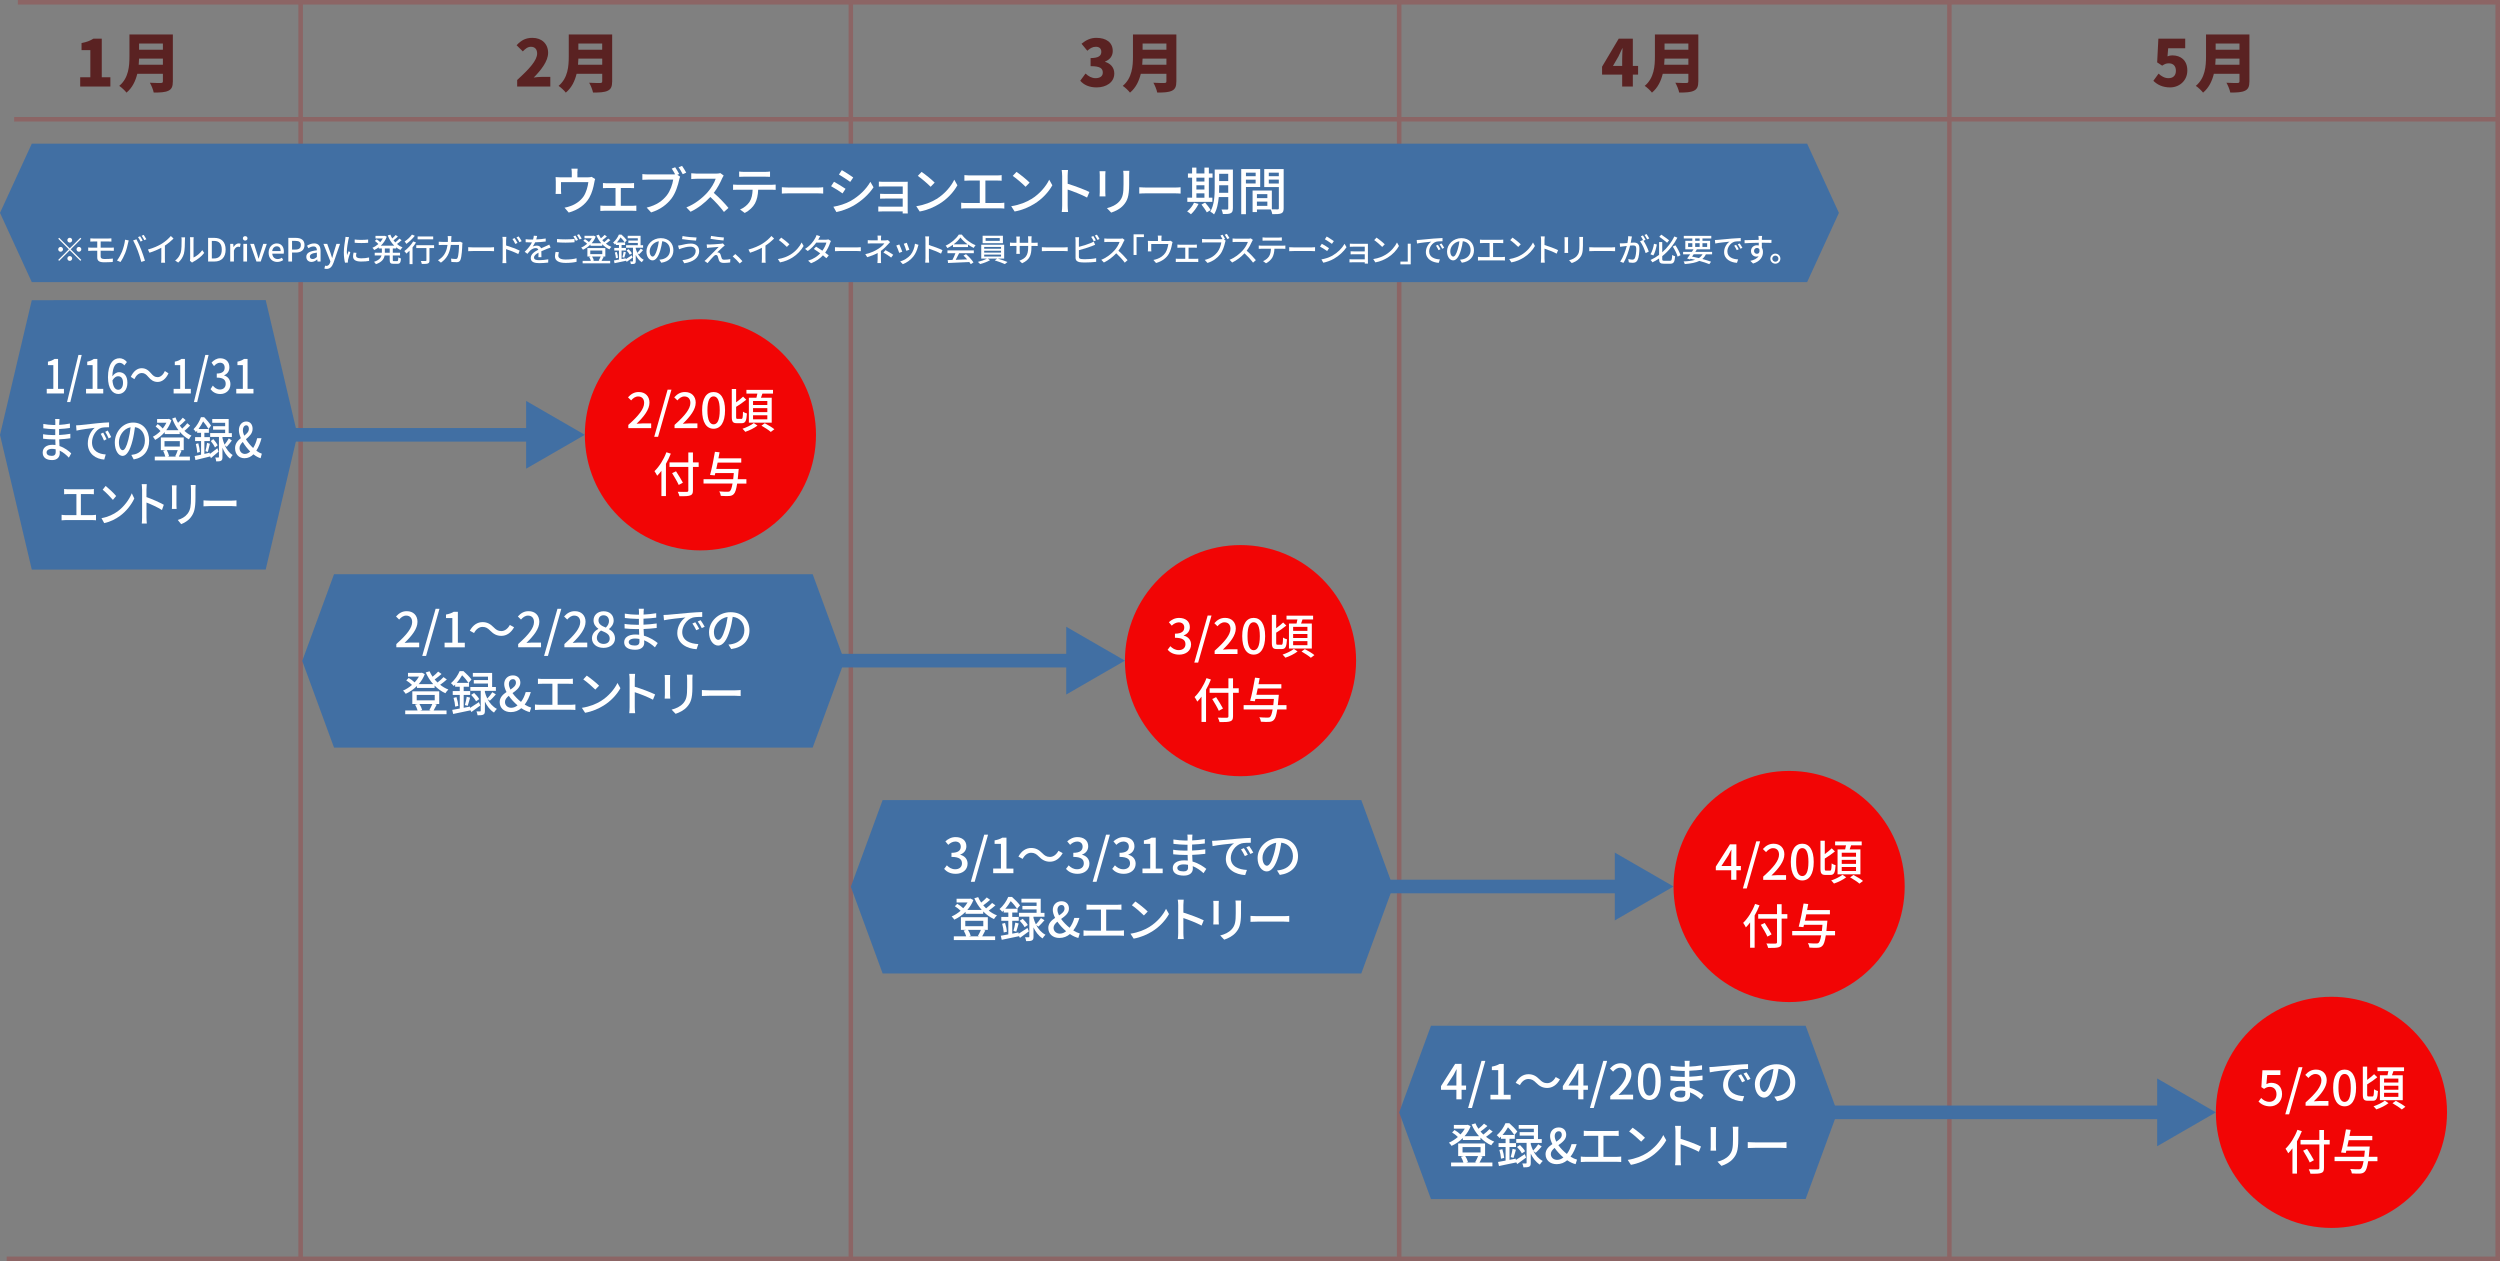 <?xml version="1.0" encoding="UTF-8"?><svg id="_レイヤー_2" xmlns="http://www.w3.org/2000/svg" viewBox="0 0 778.71 392.81"><rect x="0" y="0" width="778.71" height="392.81" fill="#808080" stroke="none"/><defs><style>.cls-1{stroke:#416fa3;stroke-width:4.24px;}.cls-1,.cls-2{fill:none;stroke-miterlimit:10;}.cls-3{fill:#f20505;}.cls-4{fill:#fff;}.cls-2{stroke:#8c6565;stroke-width:1.41px;}.cls-5{fill:#5a2222;}.cls-6{fill:#416fa3;}</style></defs><g id="_デザイン"><line class="cls-2" x1="265.02" y1=".71" x2="265.02" y2="392.11"/><path class="cls-5" d="M24.98,24.07h3.16v-8.46h-2.74v-2.2c1.6-.3,2.64-.7,3.68-1.36h2.62v12.02h2.68v2.88h-9.4v-2.88Z"/><path class="cls-5" d="M53.84,25.33c0,1.64-.38,2.46-1.4,2.94-1.06.5-2.52.56-4.56.56-.16-.86-.74-2.28-1.2-3.06,1.28.1,2.96.08,3.44.08s.62-.16.62-.56v-2.3h-7.98c-.54,2.22-1.54,4.36-3.36,5.86-.44-.6-1.62-1.7-2.26-2.1,2.94-2.44,3.18-6.18,3.18-9.16v-6.86h13.52v14.6ZM50.74,20.17v-1.92h-7.42c-.02.6-.06,1.26-.12,1.92h7.54ZM43.32,13.57v1.92h7.42v-1.92h-7.42Z"/><path class="cls-5" d="M161.09,24.91c3.72-3.38,6.22-6.08,6.22-8.24,0-1.36-.74-2.1-1.94-2.1-1.02,0-1.8.68-2.52,1.44l-1.94-1.92c1.46-1.56,2.82-2.3,4.94-2.3,2.88,0,4.88,1.84,4.88,4.68,0,2.56-2.2,5.38-4.48,7.68.74-.1,1.76-.2,2.44-.2h2.72v3h-10.32v-2.04Z"/><path class="cls-5" d="M190.68,25.33c0,1.64-.38,2.46-1.4,2.94-1.06.5-2.52.56-4.56.56-.16-.86-.74-2.28-1.2-3.06,1.28.1,2.96.08,3.44.08s.62-.16.62-.56v-2.3h-7.98c-.54,2.22-1.54,4.36-3.36,5.86-.44-.6-1.62-1.7-2.26-2.1,2.94-2.44,3.18-6.18,3.18-9.16v-6.86h13.52v14.6ZM187.58,20.17v-1.92h-7.42c-.02.6-.06,1.26-.12,1.92h7.54ZM180.15,13.57v1.92h7.42v-1.92h-7.42Z"/><path class="cls-5" d="M336.48,25.15l1.64-2.24c.9.84,1.94,1.44,3.1,1.44,1.38,0,2.28-.58,2.28-1.7,0-1.28-.68-2.04-3.8-2.04v-2.52c2.54,0,3.34-.76,3.34-1.94,0-1.02-.6-1.58-1.7-1.58-1,0-1.76.44-2.66,1.24l-1.8-2.18c1.38-1.16,2.86-1.84,4.62-1.84,3.08,0,5.1,1.44,5.1,4.1,0,1.48-.8,2.64-2.38,3.28v.1c1.64.5,2.86,1.7,2.86,3.62,0,2.78-2.54,4.34-5.5,4.34-2.36,0-4.02-.82-5.1-2.08Z"/><path class="cls-5" d="M366.42,25.33c0,1.64-.38,2.46-1.4,2.94-1.06.5-2.52.56-4.56.56-.16-.86-.74-2.28-1.2-3.06,1.28.1,2.96.08,3.44.08s.62-.16.62-.56v-2.3h-7.98c-.54,2.22-1.54,4.36-3.36,5.86-.44-.6-1.62-1.7-2.26-2.1,2.94-2.44,3.18-6.18,3.18-9.16v-6.86h13.52v14.6ZM363.32,20.17v-1.92h-7.42c-.02.6-.06,1.26-.12,1.92h7.54ZM355.9,13.57v1.92h7.42v-1.92h-7.42Z"/><path class="cls-5" d="M505.28,23.23h-6.26v-2.46l5.18-8.72h4.4v8.48h1.64v2.7h-1.64v3.72h-3.32v-3.72ZM505.28,20.53v-2.18c0-.94.08-2.36.12-3.32h-.08c-.38.86-.78,1.72-1.2,2.56l-1.7,2.94h2.86Z"/><path class="cls-5" d="M529,25.33c0,1.64-.38,2.46-1.4,2.94-1.06.5-2.52.56-4.56.56-.16-.86-.74-2.28-1.2-3.06,1.28.1,2.96.08,3.44.08s.62-.16.62-.56v-2.3h-7.98c-.54,2.22-1.54,4.36-3.36,5.86-.44-.6-1.62-1.7-2.26-2.1,2.94-2.44,3.18-6.18,3.18-9.16v-6.86h13.52v14.6ZM525.9,20.17v-1.92h-7.42c-.02.6-.06,1.26-.12,1.92h7.54ZM518.48,13.57v1.92h7.42v-1.92h-7.42Z"/><path class="cls-5" d="M670.74,25.17l1.62-2.24c.84.8,1.88,1.42,3.06,1.42,1.44,0,2.34-.78,2.34-2.32s-.9-2.3-2.18-2.3c-.82,0-1.22.16-2.1.72l-1.56-1.02.38-7.38h8.36v2.98h-5.3l-.22,2.52c.54-.22.98-.3,1.54-.3,2.52,0,4.64,1.48,4.64,4.7s-2.52,5.28-5.38,5.28c-2.38,0-4.02-.9-5.2-2.06Z"/><path class="cls-5" d="M700.66,25.33c0,1.64-.38,2.46-1.4,2.94-1.06.5-2.52.56-4.56.56-.16-.86-.74-2.28-1.2-3.06,1.28.1,2.96.08,3.44.08s.62-.16.62-.56v-2.3h-7.98c-.54,2.22-1.54,4.36-3.36,5.86-.44-.6-1.62-1.7-2.26-2.1,2.94-2.44,3.18-6.18,3.18-9.16v-6.86h13.52v14.6ZM697.56,20.17v-1.92h-7.42c-.02.6-.06,1.26-.12,1.92h7.54ZM690.14,13.57v1.92h7.42v-1.92h-7.42Z"/><line class="cls-2" x1="93.65" y1=".71" x2="93.65" y2="392.11"/><line class="cls-2" x1="435.82" y1=".71" x2="435.82" y2="392.11"/><line class="cls-2" x1="607.2" y1=".71" x2="607.2" y2="392.11"/><polyline class="cls-2" points="5.56 .71 778 .71 778 392.11 2.08 392.11"/><polygon class="cls-6" points="9.9 177.42 82.76 177.39 92.66 135.43 82.76 93.47 9.9 93.5 0 135.46 9.9 177.42"/><path class="cls-4" d="M14.56,121.12h2.05v-7.38h-1.68v-1.09c.88-.18,1.51-.45,2.04-.84h1.11v9.31h1.84v1.43h-5.36v-1.43Z"/><path class="cls-4" d="M24.43,110.56h1.02l-3.55,14.68h-1.02l3.55-14.68Z"/><path class="cls-4" d="M26.8,121.12h2.05v-7.38h-1.68v-1.09c.88-.18,1.51-.45,2.04-.84h1.11v9.31h1.84v1.43h-5.36v-1.43Z"/><path class="cls-4" d="M33.63,117.53c0-4.23,1.68-5.94,3.55-5.94,1.05,0,1.81.52,2.35,1.18l-.8,1.05c-.34-.48-.92-.81-1.48-.81-1.19,0-2.18,1.05-2.25,4.2.55-.79,1.36-1.29,2.04-1.29,1.57,0,2.64,1.09,2.64,3.31s-1.28,3.49-2.81,3.49c-1.79,0-3.24-1.67-3.24-5.2ZM35.03,118.49c.15,1.99.83,2.92,1.82,2.92.82,0,1.47-.81,1.47-2.17s-.56-2.05-1.56-2.05c-.52,0-1.17.34-1.73,1.3Z"/><path class="cls-4" d="M44.11,116.2c-.93,0-1.73.76-2.25,1.9l-1.12-.72c.83-1.77,2.03-2.69,3.38-2.69,1.19,0,2.05.55,2.95,1.62.62.74,1.14,1.17,2.04,1.17s1.73-.77,2.25-1.91l1.12.72c-.83,1.77-2.03,2.68-3.38,2.68-1.19,0-2.05-.55-2.95-1.62-.62-.73-1.14-1.17-2.04-1.17Z"/><path class="cls-4" d="M54.08,121.12h2.05v-7.38h-1.68v-1.09c.88-.18,1.51-.45,2.04-.84h1.11v9.31h1.84v1.43h-5.36v-1.43Z"/><path class="cls-4" d="M63.95,110.56h1.02l-3.55,14.68h-1.02l3.55-14.68Z"/><path class="cls-4" d="M65.58,121.22l.71-1.11c.55.66,1.25,1.22,2.22,1.22,1.06,0,1.79-.68,1.79-1.76,0-1.18-.66-1.95-2.78-1.95v-1.27c1.85,0,2.46-.79,2.46-1.83,0-.96-.55-1.54-1.44-1.54-.73,0-1.34.42-1.88,1.05l-.77-1.08c.74-.79,1.61-1.35,2.69-1.35,1.68,0,2.87,1.02,2.87,2.79,0,1.24-.62,2.07-1.62,2.5v.07c1.08.31,1.94,1.25,1.94,2.7,0,1.93-1.42,3.07-3.14,3.07-1.48,0-2.44-.69-3.06-1.51Z"/><path class="cls-4" d="M73.59,121.12h2.05v-7.38h-1.68v-1.09c.88-.18,1.51-.45,2.04-.84h1.11v9.31h1.84v1.43h-5.36v-1.43Z"/><path class="cls-4" d="M18.46,131.56c-.01.18-.01.46-.03.79,1.1-.06,2.22-.2,3.35-.42v1.38c-.94.14-2.13.27-3.37.33v1.86c1.26-.06,2.39-.2,3.5-.38v1.4c-1.19.16-2.25.27-3.47.33.03.69.06,1.41.09,2.08,1.66.54,2.92,1.59,3.66,2.29l-.74,1.33c-.73-.78-1.7-1.64-2.86-2.19.01.31.03.57.03.78,0,1.14-.7,2.17-2.37,2.17-1.91,0-2.95-.84-2.95-2.34s1.14-2.42,3.04-2.42c.33,0,.64.03.94.06-.01-.58-.04-1.2-.05-1.75h-.7c-.82,0-2.23-.07-3.11-.2v-1.41c.85.17,2.36.27,3.14.27h.65v-1.84h-.52c-.84,0-2.37-.15-3.2-.27v-1.36c.84.18,2.37.33,3.19.33h.55v-.91c0-.26-.01-.71-.06-.95h1.36c-.03.27-.05.6-.06,1.02ZM16.09,142c.71,0,1.26-.25,1.26-1.21,0-.21,0-.51-.01-.84-.37-.09-.77-.14-1.16-.14-1.08,0-1.67.5-1.67,1.09,0,.65.48,1.09,1.58,1.09Z"/><path class="cls-4" d="M24.9,132.42c.93-.1,3.2-.36,5.55-.6,1.37-.14,2.64-.22,3.52-.25v1.51c-.71,0-1.82.01-2.49.21-1.7.6-2.82,2.74-2.82,4.51,0,2.73,2.17,3.64,4.27,3.75l-.46,1.6c-2.5-.15-5.12-1.72-5.12-5.02,0-2.26,1.14-4.08,2.17-4.87-1.29.15-4.26.51-5.69.87l-.13-1.64c.48-.02.93-.04,1.19-.07ZM33.18,136.81l-.79.42c-.31-.76-.64-1.45-1.02-2.1l.77-.39c.31.53.78,1.44,1.05,2.07ZM34.63,136.14l-.78.44c-.33-.76-.66-1.43-1.07-2.07l.77-.41c.31.51.8,1.41,1.08,2.04Z"/><path class="cls-4" d="M41.65,143.11l-.75-1.41c.43-.05.82-.12,1.14-.21,1.63-.43,3.09-1.84,3.09-4.26,0-2.17-1.12-3.9-3.09-4.18-.18,1.35-.4,2.8-.77,4.21-.77,3.06-1.82,4.75-3.09,4.75s-2.42-1.65-2.42-4.15c0-3.36,2.5-6.24,5.7-6.24s5,2.52,5,5.65-1.71,5.31-4.81,5.83ZM38.22,140.23c.57,0,1.17-.98,1.76-3.28.32-1.19.55-2.55.7-3.87-2.3.44-3.64,2.77-3.64,4.63,0,1.72.62,2.52,1.17,2.52Z"/><path class="cls-4" d="M59.24,132.55c-.54.57-1.2,1.18-1.79,1.66.68.63,1.4,1.14,2.18,1.48-.27.27-.62.8-.79,1.16-1.06-.57-2.02-1.38-2.86-2.38v.73h-4.67v-.61c-.89,1.05-1.94,1.88-2.99,2.44-.14-.28-.47-.76-.7-1,.8-.39,1.63-1.02,2.37-1.77-.38-.46-1-1.02-1.52-1.41l.64-.76c.56.38,1.21.93,1.58,1.38.45-.55.84-1.17,1.15-1.8h-2.91v-1.16h3.48l.2-.06.77.47c-.37,1.16-.93,2.19-1.61,3.09h3.83c-.8-1.06-1.47-2.29-1.96-3.64l1.01-.36c.22.58.48,1.16.8,1.7.54-.51,1.12-1.12,1.48-1.6l.89.75c-.56.58-1.24,1.23-1.82,1.71.23.33.48.64.75.94.57-.51,1.2-1.16,1.59-1.68l.88.74ZM56.56,140.37c-.28.67-.59,1.35-.84,1.86h3.43v1.17h-10.94v-1.17h3.28c-.13-.54-.4-1.26-.66-1.8l.7-.22h-1.43v-3.94h7.13v3.94h-1.22l.56.17ZM51.24,139.08h4.77v-1.68h-4.77v1.68ZM51.95,140.2c.32.58.61,1.32.73,1.86l-.51.17h2.81l-.4-.12c.27-.51.59-1.3.79-1.9h-3.42Z"/><path class="cls-4" d="M68.07,140.68c-.78.7-1.62,1.42-2.36,2.02l-.31-.63v.12c-1.58.41-3.25.82-4.53,1.12l-.24-1.27c.56-.11,1.25-.26,2-.42v-4.23h-1.86v-1.22h1.86v-1.36h-1.22v-.66c-.13.14-.26.29-.4.44-.15-.28-.51-.7-.73-.89,1.11-1.11,1.9-2.58,2.31-3.75h1.01c.75.76,1.68,1.88,2.13,2.62l-.77,1.05h.1v1.19h-1.4v1.36h1.72v1.22h-1.72v4l1.66-.38.03.41c.64-.47,1.49-1.12,2.36-1.8l.36,1.05ZM61.77,138.07c.24.88.45,1.98.5,2.71l-.84.25c-.03-.73-.22-1.87-.43-2.73l.78-.24ZM64.95,133.63c-.36-.65-1.05-1.65-1.68-2.37-.36.72-.83,1.56-1.44,2.37h3.12ZM63.99,140.53c.19-.7.41-1.83.5-2.58l.89.27c-.22.87-.45,1.88-.64,2.55l-.75-.24ZM70.02,138.7c.54,1.21,1.33,2.35,2.45,3.03-.23.26-.6.8-.77,1.14-1.11-.81-1.89-2.13-2.41-3.42v2.88c0,.63-.08.97-.42,1.18-.33.2-.83.21-1.52.21-.03-.35-.17-.87-.29-1.22.42.02.83.02.96.02.14-.02.18-.06.18-.23v-6.19h-2.74v-1.2h4.67v-1.06h-3.76v-1.09h3.76v-1.06h-4.02v-1.17h5.12v4.39h.99v1.2h-2.92v.38c.15.65.36,1.35.64,2.02.46-.54,1.02-1.38,1.34-1.98l.93.69c-.51.7-1.11,1.45-1.58,1.96l-.6-.48ZM66.44,136.77c.52.57,1.11,1.38,1.36,1.93l-.85.68c-.23-.57-.79-1.41-1.3-2.01l.79-.6Z"/><path class="cls-4" d="M73.21,139.66c0-1.51.85-2.43,1.81-3.18-.38-.87-.61-1.72-.61-2.49,0-1.5.91-2.7,2.28-2.7,1.25,0,1.99.93,1.99,2.28,0,1.46-1.05,2.37-2.08,3.24.6.99,1.42,1.96,2.25,2.74.55-.84.97-1.88,1.25-3.06h1.35c-.36,1.42-.88,2.74-1.62,3.9.61.45,1.21.78,1.72.93l-.38,1.41c-.69-.2-1.47-.61-2.23-1.22-.74.75-1.66,1.22-2.79,1.22-1.8,0-2.93-1.33-2.93-3.07ZM76.32,141.39c.57,0,1.12-.28,1.62-.75-.87-.87-1.68-1.9-2.32-2.98-.57.57-1.01,1.16-1.01,1.91,0,1.09.74,1.83,1.71,1.83ZM76.05,135.72c.8-.61,1.47-1.23,1.47-2.13,0-.6-.24-1.11-.8-1.11-.64,0-1.07.63-1.07,1.5,0,.54.15,1.12.41,1.74Z"/><path class="cls-4" d="M21.11,152.4h6.98c.4,0,.8-.03,1.15-.09v1.65c-.36-.05-.78-.06-1.15-.06h-2.9v6.55h3.6c.41,0,.78-.06,1.11-.1v1.72c-.34-.06-.84-.07-1.11-.07h-8.42c-.37,0-.78.02-1.19.07v-1.72c.38.07.82.1,1.19.1h3.43v-6.55h-2.69c-.28,0-.8.01-1.14.06v-1.65c.33.06.84.09,1.14.09Z"/><path class="cls-4" d="M36.62,159.3c2.05-1.49,3.65-3.73,4.43-5.65l.78,1.63c-.92,1.95-2.49,3.99-4.48,5.43-1.29.93-2.91,1.81-4.89,2.23l-.85-1.54c2.13-.38,3.79-1.22,5.01-2.1ZM36.18,154.5l-1.01,1.21c-.66-.79-2.25-2.43-3.19-3.18l.93-1.17c.89.71,2.55,2.26,3.27,3.14Z"/><path class="cls-4" d="M44.25,152.49c0-.48-.04-1.17-.11-1.68h1.57c-.04.49-.09,1.16-.09,1.68v2.34c1.7.6,4.12,1.67,5.4,2.4l-.57,1.64c-1.34-.85-3.42-1.8-4.82-2.34v4.63c0,.46.04,1.38.1,1.92h-1.57c.06-.53.1-1.33.1-1.92v-8.67Z"/><path class="cls-4" d="M54.96,152.28v5.02c0,.39.03.92.05,1.22h-1.47c.01-.26.05-.78.05-1.22v-5.02c0-.27-.01-.79-.05-1.11h1.47c-.03.32-.05.69-.05,1.11ZM60.88,152.43v2.67c0,3.43-.46,4.71-1.4,5.97-.83,1.14-2.12,1.83-3.05,2.19l-1.06-1.3c1.21-.36,2.27-.93,3.06-1.95.89-1.2,1.06-2.37,1.06-4.99v-2.58c0-.54-.04-.99-.08-1.38h1.52c-.03.39-.05.84-.05,1.38Z"/><path class="cls-4" d="M65.29,155.94h6.94c.61,0,1.11-.06,1.43-.09v1.86c-.28-.01-.87-.07-1.43-.07h-6.94c-.7,0-1.47.03-1.9.07v-1.86c.42.03,1.21.09,1.9.09Z"/><line class="cls-1" x1="166.97" y1="135.44" x2="90.54" y2="135.44"/><polygon class="cls-6" points="163.88 124.88 182.17 135.44 163.88 145.99 163.88 124.88"/><circle class="cls-3" cx="218.17" cy="135.44" r="36"/><path class="cls-4" d="M195.71,132.35c3.25-2.88,4.93-5.02,4.93-6.84,0-1.2-.63-2.02-1.88-2.02-.87,0-1.59.55-2.17,1.23l-.98-.96c.95-1.03,1.92-1.65,3.36-1.65,2.02,0,3.33,1.32,3.33,3.31,0,2.13-1.69,4.33-4.03,6.57.57-.06,1.26-.1,1.8-.1h2.76v1.47h-7.12v-1Z"/><path class="cls-4" d="M207.95,121.37h1.2l-4.17,14.68h-1.2l4.17-14.68Z"/><path class="cls-4" d="M210.11,132.35c3.25-2.88,4.93-5.02,4.93-6.84,0-1.2-.63-2.02-1.88-2.02-.87,0-1.59.55-2.17,1.23l-.98-.96c.95-1.03,1.92-1.65,3.36-1.65,2.02,0,3.33,1.32,3.33,3.31,0,2.13-1.69,4.33-4.03,6.57.57-.06,1.26-.1,1.8-.1h2.76v1.47h-7.12v-1Z"/><path class="cls-4" d="M218.7,127.79c0-3.82,1.41-5.68,3.57-5.68s3.57,1.88,3.57,5.68-1.41,5.76-3.57,5.76-3.57-1.92-3.57-5.76ZM224.19,127.79c0-3.17-.79-4.32-1.92-4.32s-1.92,1.15-1.92,4.32.79,4.39,1.92,4.39,1.92-1.2,1.92-4.39Z"/><path class="cls-4" d="M230.93,130.49c.39,0,.45-.42.5-2.25.3.24.85.46,1.23.55-.14,2.29-.47,3.03-1.6,3.03h-1.53c-1.24,0-1.59-.43-1.59-2.01v-8.64h1.35v4.15c.79-.57,1.6-1.23,2.17-1.78l.99.97c-.94.78-2.17,1.6-3.16,2.21v3.1c0,.55.06.66.45.66h1.2ZM235.95,132.56c-.95.75-2.5,1.53-3.81,1.95-.19-.27-.6-.72-.87-.96,1.26-.41,2.77-1.16,3.52-1.77l1.16.78ZM235.62,123.88c.1-.4.21-.85.29-1.27h-3.41v-1.18h8.28v1.18h-3.3c-.15.44-.3.87-.45,1.27h3.35v7.77h-7.12v-7.77h2.37ZM239.01,124.91h-4.45v1.24h4.45v-1.24ZM239.01,127.13h-4.45v1.25h4.45v-1.25ZM239.01,129.35h-4.45v1.26h4.45v-1.26ZM238.22,131.84c.98.49,2.29,1.29,2.98,1.86l-1.11.84c-.61-.56-1.94-1.4-2.91-1.95l1.03-.75Z"/><path class="cls-4" d="M208.95,141.3c-.42,1.06-.93,2.16-1.52,3.17v10.05h-1.41v-7.87c-.42.57-.87,1.09-1.32,1.54-.15-.33-.57-1.08-.84-1.43,1.48-1.42,2.88-3.63,3.71-5.89l1.38.43ZM217.62,145.44h-1.78v7.32c0,.97-.25,1.36-.89,1.57-.63.23-1.68.26-3.31.24-.08-.39-.33-1.02-.54-1.39,1.21.06,2.46.04,2.82.03.34-.02.48-.12.48-.45v-7.32h-5.86v-1.4h5.86v-3.1h1.44v3.1h1.78v1.4ZM211.41,151.05c-.41-.93-1.33-2.5-2.06-3.68l1.22-.57c.72,1.12,1.69,2.64,2.14,3.54l-1.3.71Z"/><path class="cls-4" d="M232.49,150.64h-2.88c-.29,1.86-.6,2.8-1.05,3.25-.41.43-.81.55-1.44.61-.54.04-1.58.03-2.6-.05-.03-.39-.22-.99-.51-1.38,1.09.1,2.15.1,2.58.1.35,0,.56-.01.77-.2.31-.27.58-.99.81-2.35h-9.03v-1.35h9.24c.06-.57.13-1.2.19-1.92h-5.76l-.18.72-1.46-.13c.51-1.83,1.15-4.92,1.52-7.21l1.45.15c-.1.6-.22,1.25-.36,1.89h7.11v1.33h-7.36c-.15.67-.29,1.33-.42,1.96h6.99s-.03.44-.06.65c-.09.97-.17,1.81-.25,2.56h2.7v1.35Z"/><polygon class="cls-6" points="445.72 373.49 562.43 373.47 572.33 346.48 562.43 319.49 445.72 319.51 435.82 346.5 445.72 373.49"/><path class="cls-4" d="M453.64,339.46h-4.79v-1.15l4.4-6.93h2.01v6.75h1.4v1.33h-1.4v2.97h-1.62v-2.97ZM453.64,338.13v-2.89c0-.6.04-1.53.07-2.15h-.06c-.27.57-.57,1.14-.88,1.71l-2.17,3.33h3.04Z"/><path class="cls-4" d="M461.46,330.45h1.2l-4.17,14.68h-1.2l4.17-14.68Z"/><path class="cls-4" d="M464.25,341.01h2.42v-7.68h-1.98v-1.09c1.03-.2,1.77-.45,2.4-.85h1.3v9.63h2.16v1.43h-6.3v-1.43Z"/><path class="cls-4" d="M476.07,336.09c-1.1,0-2.04.76-2.64,1.91l-1.32-.72c.97-1.77,2.38-2.68,3.97-2.68,1.4,0,2.42.55,3.46,1.62.73.74,1.33,1.17,2.4,1.17s2.04-.77,2.64-1.91l1.32.72c-.98,1.77-2.38,2.68-3.97,2.68-1.4,0-2.42-.55-3.47-1.62-.73-.73-1.33-1.17-2.4-1.17Z"/><path class="cls-4" d="M491.59,339.46h-4.79v-1.15l4.4-6.93h2.01v6.75h1.4v1.33h-1.4v2.97h-1.62v-2.97ZM491.59,338.13v-2.89c0-.6.04-1.53.07-2.15h-.06c-.27.57-.57,1.14-.88,1.71l-2.17,3.33h3.04Z"/><path class="cls-4" d="M499.4,330.45h1.2l-4.17,14.68h-1.2l4.17-14.68Z"/><path class="cls-4" d="M501.57,341.43c3.25-2.88,4.93-5.02,4.93-6.84,0-1.2-.63-2.02-1.88-2.02-.87,0-1.59.55-2.17,1.23l-.98-.96c.95-1.03,1.92-1.65,3.36-1.65,2.02,0,3.33,1.32,3.33,3.31,0,2.13-1.69,4.33-4.03,6.57.57-.06,1.26-.1,1.8-.1h2.76v1.47h-7.12v-1Z"/><path class="cls-4" d="M510.16,336.87c0-3.82,1.41-5.68,3.57-5.68s3.57,1.88,3.57,5.68-1.41,5.76-3.57,5.76-3.57-1.92-3.57-5.76ZM515.65,336.87c0-3.17-.79-4.32-1.92-4.32s-1.92,1.15-1.92,4.32.79,4.39,1.92,4.39,1.92-1.2,1.92-4.39Z"/><path class="cls-4" d="M526.25,331.45c-.01.18-.01.46-.03.79,1.29-.06,2.61-.2,3.94-.42v1.38c-1.11.14-2.5.27-3.96.33v1.86c1.48-.06,2.81-.2,4.11-.38v1.4c-1.4.16-2.64.27-4.08.33.03.69.07,1.41.1,2.08,1.95.54,3.43,1.59,4.3,2.29l-.87,1.33c-.85-.78-1.99-1.64-3.36-2.19.02.31.03.57.03.78,0,1.14-.83,2.17-2.79,2.17-2.25,0-3.46-.84-3.46-2.34s1.33-2.41,3.57-2.41c.39,0,.75.03,1.11.06-.01-.58-.04-1.2-.06-1.75h-.82c-.96,0-2.62-.07-3.66-.2l-.02-1.41c1.02.17,2.79.27,3.7.27h.77v-1.84h-.61c-.99,0-2.79-.15-3.77-.27l-.02-1.36c1.01.18,2.81.33,3.77.33h.65v-.91c0-.26-.02-.71-.08-.95h1.6c-.03.27-.06.6-.08,1.02ZM523.47,341.89c.84,0,1.48-.25,1.48-1.21,0-.21,0-.51-.02-.84-.44-.09-.9-.14-1.36-.14-1.27,0-1.96.5-1.96,1.09,0,.65.57,1.09,1.86,1.09Z"/><path class="cls-4" d="M533.83,332.31c1.09-.1,3.76-.36,6.52-.6,1.6-.14,3.1-.22,4.14-.25v1.51c-.84,0-2.15.01-2.92.21-2,.6-3.31,2.74-3.31,4.51,0,2.73,2.55,3.64,5.02,3.75l-.54,1.6c-2.94-.15-6.02-1.72-6.02-5.02,0-2.26,1.33-4.08,2.55-4.87-1.52.15-5.01.51-6.69.87l-.15-1.64c.57-.02,1.09-.04,1.4-.07ZM543.56,336.7l-.93.42c-.36-.76-.75-1.45-1.2-2.1l.9-.39c.36.52.92,1.44,1.23,2.07ZM545.27,336.03l-.92.44c-.39-.76-.78-1.43-1.26-2.07l.9-.4c.36.51.94,1.41,1.27,2.04Z"/><path class="cls-4" d="M553.54,343l-.88-1.41c.51-.04.96-.12,1.33-.21,1.92-.43,3.63-1.84,3.63-4.26,0-2.17-1.32-3.9-3.63-4.18-.21,1.35-.46,2.8-.9,4.21-.9,3.06-2.15,4.75-3.63,4.75s-2.85-1.65-2.85-4.16c0-3.36,2.94-6.24,6.71-6.24s5.88,2.52,5.88,5.65-2.01,5.31-5.65,5.83ZM549.51,340.12c.67,0,1.38-.98,2.07-3.28.38-1.19.65-2.55.83-3.87-2.7.44-4.27,2.77-4.27,4.63,0,1.72.73,2.52,1.38,2.52Z"/><path class="cls-4" d="M464.97,352.44c-.63.57-1.41,1.18-2.1,1.66.79.63,1.65,1.14,2.56,1.49-.31.27-.73.79-.93,1.15-1.25-.57-2.37-1.38-3.36-2.38v.73h-5.49v-.61c-1.05,1.05-2.28,1.88-3.51,2.44-.17-.28-.56-.76-.83-1,.94-.39,1.92-1.02,2.79-1.77-.45-.47-1.17-1.02-1.79-1.41l.75-.76c.66.38,1.42.93,1.86,1.38.52-.55.99-1.17,1.35-1.8h-3.42v-1.16h4.09l.24-.06.9.47c-.44,1.16-1.09,2.19-1.89,3.09h4.5c-.94-1.06-1.73-2.29-2.31-3.64l1.19-.36c.25.58.57,1.16.94,1.7.63-.51,1.32-1.12,1.74-1.6l1.05.75c-.66.58-1.46,1.23-2.15,1.71.27.33.57.64.89.94.67-.51,1.41-1.15,1.88-1.68l1.03.74ZM461.82,360.26c-.33.67-.69,1.35-.99,1.86h4.03v1.17h-12.87v-1.17h3.85c-.15-.54-.46-1.26-.78-1.8l.82-.22h-1.68v-3.94h8.38v3.94h-1.44l.66.17ZM455.56,358.97h5.61v-1.68h-5.61v1.68ZM456.4,360.09c.38.58.72,1.32.85,1.86l-.6.17h3.3l-.46-.12c.31-.51.69-1.3.93-1.9h-4.02Z"/><path class="cls-4" d="M475.36,360.57c-.92.7-1.91,1.42-2.77,2.02l-.36-.63.02.12c-1.88.41-3.84.82-5.34,1.12l-.29-1.27c.66-.1,1.47-.26,2.35-.42v-4.23h-2.19v-1.21h2.19v-1.36h-1.44v-.66c-.15.14-.3.29-.46.44-.18-.28-.6-.7-.85-.89,1.31-1.11,2.23-2.58,2.71-3.75h1.19c.88.76,1.98,1.88,2.5,2.62l-.9,1.05h.12v1.19h-1.65v1.36h2.02v1.21h-2.02v4l1.95-.38.03.41c.75-.47,1.76-1.12,2.77-1.8l.42,1.05ZM467.95,357.96c.29.88.53,1.98.58,2.71l-.99.25c-.03-.73-.25-1.87-.51-2.73l.91-.24ZM471.69,353.52c-.42-.65-1.23-1.65-1.98-2.37-.42.72-.98,1.56-1.7,2.37h3.67ZM470.56,360.42c.22-.7.48-1.83.58-2.58l1.05.27c-.25.87-.52,1.88-.75,2.55l-.88-.24ZM477.66,358.59c.63,1.21,1.56,2.35,2.88,3.03-.27.26-.71.8-.9,1.14-1.3-.81-2.22-2.13-2.83-3.42v2.88c0,.63-.09.97-.5,1.18-.39.2-.98.21-1.79.21-.03-.34-.19-.87-.34-1.22.49.02.97.02,1.12.02.17-.02.21-.06.21-.23v-6.19h-3.23v-1.2h5.49v-1.06h-4.42v-1.09h4.42v-1.06h-4.72v-1.17h6.01v4.39h1.17v1.2h-3.43v.38c.18.65.42,1.35.75,2.02.54-.54,1.2-1.38,1.58-1.98l1.09.69c-.6.7-1.3,1.45-1.86,1.96l-.7-.48ZM473.44,356.66c.61.57,1.3,1.38,1.6,1.93l-1,.68c-.27-.57-.93-1.41-1.53-2.01l.93-.6Z"/><path class="cls-4" d="M481.41,359.55c0-1.51,1.01-2.43,2.13-3.18-.45-.87-.72-1.72-.72-2.49,0-1.5,1.06-2.7,2.69-2.7,1.47,0,2.34.93,2.34,2.28,0,1.46-1.23,2.37-2.44,3.24.7.99,1.66,1.96,2.64,2.74.65-.84,1.14-1.88,1.47-3.06h1.59c-.42,1.42-1.04,2.74-1.91,3.9.72.45,1.43.78,2.02.93l-.45,1.41c-.81-.2-1.73-.61-2.62-1.22-.87.75-1.95,1.22-3.28,1.22-2.12,0-3.45-1.33-3.45-3.07ZM485.07,361.28c.67,0,1.32-.28,1.9-.75-1.02-.87-1.98-1.9-2.73-2.98-.67.57-1.18,1.16-1.18,1.91,0,1.09.87,1.83,2.01,1.83ZM484.75,355.61c.94-.61,1.72-1.23,1.72-2.13,0-.6-.28-1.11-.94-1.11-.75,0-1.26.63-1.26,1.5,0,.54.18,1.12.48,1.74Z"/><path class="cls-4" d="M494.65,352.29h8.2c.46,0,.94-.03,1.35-.09v1.65c-.42-.05-.92-.06-1.35-.06h-3.4v6.55h4.23c.48,0,.92-.06,1.3-.1v1.72c-.4-.06-.99-.07-1.3-.07h-9.9c-.43,0-.92.02-1.39.07v-1.72c.45.07.96.1,1.39.1h4.04v-6.55h-3.17c-.33,0-.94.01-1.33.06v-1.65c.39.06.99.09,1.33.09Z"/><path class="cls-4" d="M512.89,359.19c2.42-1.48,4.29-3.73,5.2-5.65l.92,1.63c-1.08,1.95-2.92,3.99-5.26,5.43-1.52.93-3.42,1.81-5.74,2.23l-1.01-1.54c2.5-.38,4.46-1.22,5.9-2.1ZM512.38,354.39l-1.18,1.22c-.78-.79-2.64-2.43-3.75-3.18l1.09-1.17c1.05.71,3,2.26,3.84,3.13Z"/><path class="cls-4" d="M521.88,352.38c0-.48-.04-1.17-.13-1.68h1.84c-.04.49-.1,1.16-.1,1.68v2.34c2,.6,4.84,1.67,6.34,2.4l-.67,1.64c-1.58-.85-4.02-1.8-5.67-2.34v4.63c0,.46.04,1.38.12,1.92h-1.85c.08-.53.12-1.33.12-1.92v-8.67Z"/><path class="cls-4" d="M534.48,352.17v5.02c0,.39.03.92.06,1.22h-1.73c.02-.26.06-.78.06-1.22v-5.02c0-.27-.02-.79-.06-1.11h1.73c-.03.32-.06.69-.06,1.11ZM541.44,352.32v2.67c0,3.43-.54,4.71-1.65,5.97-.97,1.14-2.49,1.83-3.58,2.19l-1.25-1.3c1.42-.36,2.67-.93,3.6-1.95,1.05-1.2,1.24-2.37,1.24-4.99v-2.58c0-.54-.04-.99-.09-1.38h1.78c-.03.39-.06.84-.06,1.38Z"/><path class="cls-4" d="M546.63,355.83h8.16c.72,0,1.3-.06,1.68-.09v1.86c-.33-.01-1.02-.07-1.68-.07h-8.16c-.83,0-1.73.03-2.23.07v-1.86c.49.03,1.42.09,2.23.09Z"/><line class="cls-1" x1="675.01" y1="346.48" x2="526.36" y2="346.48"/><polygon class="cls-6" points="671.92 335.92 690.21 346.48 671.92 357.04 671.92 335.92"/><circle class="cls-3" cx="726.21" cy="346.48" r="36"/><path class="cls-4" d="M703.49,343.13l.83-1.12c.63.63,1.42,1.19,2.58,1.19,1.24,0,2.19-.89,2.19-2.35s-.84-2.31-2.1-2.31c-.71,0-1.12.21-1.77.63l-.84-.55.33-5.25h5.59v1.47h-4.1l-.25,2.83c.48-.24.92-.39,1.52-.39,1.84,0,3.36,1.09,3.36,3.51s-1.79,3.82-3.72,3.82c-1.74,0-2.83-.71-3.62-1.47Z"/><path class="cls-4" d="M715.99,332.42h1.2l-4.17,14.68h-1.2l4.17-14.68Z"/><path class="cls-4" d="M718.15,343.4c3.25-2.88,4.93-5.02,4.93-6.84,0-1.2-.63-2.02-1.88-2.02-.87,0-1.59.55-2.17,1.23l-.98-.96c.95-1.03,1.92-1.65,3.36-1.65,2.02,0,3.33,1.32,3.33,3.31,0,2.13-1.69,4.33-4.03,6.57.57-.06,1.26-.1,1.8-.1h2.76v1.47h-7.12v-1Z"/><path class="cls-4" d="M726.74,338.84c0-3.82,1.41-5.68,3.57-5.68s3.57,1.88,3.57,5.68-1.41,5.76-3.57,5.76-3.57-1.92-3.57-5.76ZM732.23,338.84c0-3.17-.79-4.32-1.92-4.32s-1.92,1.15-1.92,4.32.79,4.39,1.92,4.39,1.92-1.2,1.92-4.39Z"/><path class="cls-4" d="M738.97,341.54c.39,0,.45-.42.5-2.25.3.24.85.46,1.23.55-.14,2.29-.47,3.03-1.6,3.03h-1.53c-1.24,0-1.59-.43-1.59-2.01v-8.64h1.35v4.15c.79-.57,1.6-1.23,2.17-1.78l.99.97c-.94.78-2.17,1.6-3.16,2.21v3.1c0,.55.06.66.45.66h1.2ZM743.99,343.61c-.95.75-2.5,1.53-3.81,1.95-.19-.27-.6-.72-.87-.96,1.26-.41,2.77-1.16,3.52-1.77l1.16.78ZM743.66,334.92c.1-.41.21-.85.28-1.28h-3.4v-1.18h8.28v1.18h-3.3c-.15.44-.3.87-.45,1.28h3.35v7.77h-7.12v-7.77h2.37ZM747.05,335.96h-4.45v1.24h4.45v-1.24ZM747.05,338.18h-4.45v1.25h4.45v-1.25ZM747.05,340.4h-4.45v1.26h4.45v-1.26ZM746.26,342.89c.98.49,2.29,1.29,2.98,1.86l-1.11.84c-.61-.56-1.94-1.4-2.91-1.95l1.03-.75Z"/><path class="cls-4" d="M716.99,352.34c-.42,1.06-.93,2.16-1.52,3.17v10.05h-1.41v-7.87c-.42.57-.87,1.09-1.32,1.54-.15-.33-.57-1.08-.84-1.42,1.48-1.43,2.88-3.63,3.71-5.89l1.38.43ZM725.66,356.48h-1.78v7.32c0,.98-.25,1.36-.89,1.57-.63.23-1.68.26-3.31.24-.08-.39-.33-1.02-.54-1.39,1.21.06,2.46.04,2.82.03.34-.02.48-.12.48-.45v-7.32h-5.86v-1.4h5.86v-3.1h1.44v3.1h1.78v1.4ZM719.45,362.09c-.41-.93-1.33-2.5-2.06-3.68l1.22-.57c.72,1.12,1.69,2.64,2.14,3.54l-1.3.71Z"/><path class="cls-4" d="M740.53,361.69h-2.88c-.29,1.86-.6,2.8-1.05,3.25-.41.43-.81.55-1.44.61-.54.04-1.58.03-2.6-.05-.03-.39-.23-.99-.51-1.38,1.09.1,2.15.1,2.58.1.35,0,.56-.01.77-.19.31-.27.58-.99.81-2.35h-9.03v-1.35h9.24c.06-.57.13-1.2.19-1.92h-5.76l-.18.72-1.46-.14c.51-1.83,1.15-4.92,1.52-7.21l1.45.15c-.1.6-.22,1.25-.36,1.89h7.11v1.33h-7.36c-.15.68-.29,1.33-.42,1.97h6.99s-.03.43-.06.65c-.09.97-.17,1.81-.25,2.56h2.7v1.35Z"/><polygon class="cls-6" points="104.04 232.86 253.14 232.86 263.04 205.86 253.14 178.86 104.04 178.86 94.14 205.86 104.04 232.86"/><path class="cls-4" d="M123.45,200.61c3.25-2.88,4.93-5.02,4.93-6.84,0-1.2-.63-2.02-1.88-2.02-.87,0-1.59.55-2.17,1.23l-.98-.96c.95-1.03,1.92-1.65,3.36-1.65,2.02,0,3.33,1.32,3.33,3.31,0,2.13-1.69,4.33-4.03,6.57.57-.06,1.26-.1,1.8-.1h2.76v1.47h-7.12v-1Z"/><path class="cls-4" d="M135.69,189.63h1.2l-4.17,14.68h-1.2l4.17-14.68Z"/><path class="cls-4" d="M138.48,200.19h2.42v-7.68h-1.98v-1.09c1.03-.2,1.77-.45,2.4-.85h1.3v9.63h2.16v1.43h-6.3v-1.43Z"/><path class="cls-4" d="M150.3,195.27c-1.1,0-2.04.76-2.64,1.91l-1.32-.72c.97-1.77,2.38-2.68,3.97-2.68,1.4,0,2.42.55,3.46,1.62.73.74,1.33,1.17,2.4,1.17s2.04-.77,2.64-1.91l1.32.72c-.98,1.77-2.38,2.68-3.97,2.68-1.4,0-2.42-.55-3.47-1.62-.73-.73-1.33-1.17-2.4-1.17Z"/><path class="cls-4" d="M161.4,200.61c3.25-2.88,4.93-5.02,4.93-6.84,0-1.2-.63-2.02-1.88-2.02-.87,0-1.59.55-2.17,1.23l-.98-.96c.95-1.03,1.92-1.65,3.36-1.65,2.02,0,3.33,1.32,3.33,3.31,0,2.13-1.69,4.33-4.03,6.57.57-.06,1.26-.1,1.8-.1h2.76v1.47h-7.12v-1Z"/><path class="cls-4" d="M173.64,189.63h1.2l-4.17,14.68h-1.2l4.17-14.68Z"/><path class="cls-4" d="M175.8,200.61c3.25-2.88,4.93-5.02,4.93-6.84,0-1.2-.63-2.02-1.88-2.02-.87,0-1.59.55-2.17,1.23l-.98-.96c.95-1.03,1.92-1.65,3.36-1.65,2.02,0,3.33,1.32,3.33,3.31,0,2.13-1.69,4.33-4.03,6.57.57-.06,1.26-.1,1.8-.1h2.76v1.47h-7.12v-1Z"/><path class="cls-4" d="M184.38,198.87c0-1.46.96-2.43,1.98-2.97v-.07c-.83-.58-1.48-1.41-1.48-2.58,0-1.72,1.35-2.85,3.15-2.85,1.92,0,3.12,1.2,3.12,2.92,0,1.12-.76,2.08-1.45,2.59v.07c.99.55,1.86,1.42,1.86,2.92,0,1.64-1.44,2.9-3.57,2.9s-3.6-1.23-3.6-2.94ZM189.91,198.87c0-1.35-1.21-1.86-2.71-2.47-.76.52-1.29,1.35-1.29,2.31,0,1.09.92,1.86,2.1,1.86s1.9-.66,1.9-1.69ZM189.69,193.43c0-1.02-.62-1.78-1.7-1.78-.9,0-1.57.61-1.57,1.6,0,1.2,1.05,1.75,2.28,2.23.66-.61.99-1.32.99-2.05Z"/><path class="cls-4" d="M200.49,190.64c-.01.18-.01.46-.03.79,1.29-.06,2.61-.2,3.94-.42v1.38c-1.11.14-2.5.27-3.96.33v1.86c1.48-.06,2.81-.2,4.11-.38v1.4c-1.4.16-2.64.27-4.08.33.03.69.07,1.41.1,2.08,1.95.54,3.43,1.59,4.3,2.29l-.87,1.33c-.85-.78-1.99-1.64-3.36-2.19.02.31.03.57.03.78,0,1.14-.83,2.17-2.79,2.17-2.25,0-3.46-.84-3.46-2.34s1.33-2.41,3.57-2.41c.39,0,.75.03,1.11.06-.01-.58-.04-1.2-.06-1.75h-.82c-.96,0-2.62-.07-3.66-.2l-.02-1.41c1.02.17,2.79.27,3.7.27h.77v-1.84h-.61c-.99,0-2.79-.15-3.77-.27l-.02-1.36c1.01.18,2.81.33,3.77.33h.65v-.91c0-.26-.02-.71-.08-.95h1.6c-.03.27-.06.6-.08,1.02ZM197.7,201.08c.84,0,1.48-.25,1.48-1.21,0-.21,0-.51-.02-.84-.44-.09-.9-.14-1.36-.14-1.27,0-1.96.5-1.96,1.09,0,.65.57,1.09,1.86,1.09Z"/><path class="cls-4" d="M208.07,191.49c1.09-.1,3.76-.36,6.52-.6,1.6-.14,3.1-.22,4.14-.25v1.51c-.84,0-2.15.01-2.92.21-2,.6-3.31,2.74-3.31,4.51,0,2.73,2.55,3.64,5.02,3.75l-.54,1.6c-2.94-.15-6.02-1.72-6.02-5.02,0-2.26,1.33-4.08,2.55-4.87-1.52.15-5.01.51-6.69.87l-.15-1.64c.57-.02,1.09-.04,1.4-.07ZM217.8,195.89l-.93.42c-.36-.76-.75-1.45-1.2-2.1l.9-.39c.36.52.92,1.44,1.23,2.07ZM219.51,195.21l-.92.44c-.39-.76-.78-1.43-1.26-2.07l.9-.4c.36.51.94,1.41,1.27,2.04Z"/><path class="cls-4" d="M227.78,202.19l-.88-1.41c.51-.04.96-.12,1.33-.21,1.92-.43,3.63-1.84,3.63-4.26,0-2.17-1.32-3.9-3.63-4.18-.21,1.35-.46,2.8-.9,4.21-.9,3.06-2.15,4.75-3.63,4.75s-2.85-1.65-2.85-4.16c0-3.36,2.94-6.24,6.71-6.24s5.88,2.52,5.88,5.65-2.01,5.31-5.65,5.83ZM223.74,199.31c.67,0,1.38-.98,2.07-3.28.38-1.19.65-2.55.83-3.87-2.7.44-4.27,2.77-4.27,4.63,0,1.72.73,2.52,1.38,2.52Z"/><path class="cls-4" d="M139.2,211.63c-.63.57-1.41,1.18-2.1,1.66.79.63,1.65,1.14,2.56,1.49-.31.27-.73.79-.93,1.15-1.25-.57-2.37-1.38-3.36-2.38v.73h-5.49v-.61c-1.05,1.05-2.28,1.88-3.51,2.44-.17-.28-.56-.76-.83-1,.94-.39,1.92-1.02,2.79-1.77-.45-.47-1.17-1.02-1.79-1.41l.75-.76c.66.38,1.42.93,1.86,1.38.52-.55.99-1.17,1.35-1.8h-3.42v-1.16h4.09l.24-.06.9.47c-.44,1.16-1.09,2.19-1.89,3.09h4.5c-.94-1.06-1.73-2.29-2.31-3.64l1.19-.36c.25.58.57,1.16.94,1.7.63-.51,1.32-1.12,1.74-1.6l1.05.75c-.66.58-1.46,1.23-2.15,1.71.27.33.57.64.89.94.67-.51,1.41-1.15,1.88-1.68l1.03.74ZM136.05,219.44c-.33.67-.69,1.35-.99,1.86h4.03v1.17h-12.87v-1.17h3.85c-.15-.54-.46-1.26-.78-1.8l.82-.22h-1.68v-3.94h8.38v3.94h-1.44l.66.17ZM129.8,218.15h5.61v-1.68h-5.61v1.68ZM130.64,219.28c.38.58.72,1.32.85,1.86l-.6.17h3.3l-.46-.12c.31-.51.69-1.3.93-1.9h-4.02Z"/><path class="cls-4" d="M149.6,219.76c-.92.7-1.91,1.42-2.77,2.02l-.36-.63.02.12c-1.88.41-3.84.82-5.34,1.12l-.29-1.27c.66-.1,1.47-.26,2.35-.42v-4.23h-2.19v-1.21h2.19v-1.36h-1.44v-.66c-.15.14-.3.29-.46.44-.18-.28-.6-.7-.85-.89,1.31-1.11,2.23-2.58,2.71-3.75h1.19c.88.76,1.98,1.88,2.5,2.62l-.9,1.05h.12v1.19h-1.65v1.36h2.02v1.21h-2.02v4l1.95-.38.03.41c.75-.47,1.76-1.12,2.77-1.8l.42,1.05ZM142.19,217.15c.29.88.53,1.98.58,2.71l-.99.25c-.03-.73-.25-1.87-.51-2.73l.91-.24ZM145.92,212.71c-.42-.65-1.23-1.65-1.98-2.37-.42.72-.98,1.56-1.7,2.37h3.67ZM144.8,219.61c.22-.7.48-1.83.58-2.58l1.05.27c-.25.87-.52,1.88-.75,2.55l-.88-.24ZM151.89,217.78c.63,1.21,1.56,2.35,2.88,3.03-.27.26-.71.8-.9,1.14-1.3-.81-2.22-2.13-2.83-3.42v2.88c0,.63-.09.97-.5,1.18-.39.2-.98.21-1.79.21-.03-.34-.19-.87-.34-1.22.49.02.97.02,1.12.02.17-.02.21-.06.21-.23v-6.19h-3.23v-1.2h5.49v-1.06h-4.42v-1.09h4.42v-1.06h-4.72v-1.17h6.01v4.39h1.17v1.2h-3.43v.38c.18.65.42,1.35.75,2.02.54-.54,1.2-1.38,1.58-1.98l1.09.69c-.6.7-1.3,1.45-1.86,1.96l-.7-.48ZM147.68,215.84c.61.57,1.3,1.38,1.6,1.93l-1,.68c-.27-.57-.93-1.41-1.53-2.01l.93-.6Z"/><path class="cls-4" d="M155.64,218.74c0-1.51,1.01-2.43,2.13-3.18-.45-.87-.72-1.72-.72-2.49,0-1.5,1.06-2.7,2.69-2.7,1.47,0,2.34.93,2.34,2.28,0,1.46-1.23,2.37-2.44,3.24.7.99,1.66,1.96,2.64,2.74.65-.84,1.14-1.88,1.47-3.06h1.59c-.42,1.42-1.04,2.74-1.91,3.9.72.45,1.43.78,2.02.93l-.45,1.41c-.81-.2-1.73-.61-2.62-1.22-.87.75-1.95,1.22-3.28,1.22-2.12,0-3.45-1.33-3.45-3.07ZM159.3,220.46c.67,0,1.32-.28,1.9-.75-1.02-.87-1.98-1.9-2.73-2.98-.67.57-1.18,1.16-1.18,1.91,0,1.09.87,1.83,2.01,1.83ZM158.99,214.79c.94-.61,1.72-1.23,1.72-2.13,0-.6-.28-1.11-.94-1.11-.75,0-1.26.63-1.26,1.5,0,.54.18,1.12.48,1.74Z"/><path class="cls-4" d="M168.89,211.48h8.2c.46,0,.94-.03,1.35-.09v1.65c-.42-.05-.92-.06-1.35-.06h-3.4v6.55h4.23c.48,0,.92-.06,1.3-.1v1.72c-.4-.06-.99-.07-1.3-.07h-9.9c-.43,0-.92.02-1.39.07v-1.72c.45.07.96.1,1.39.1h4.04v-6.55h-3.17c-.33,0-.94.01-1.33.06v-1.65c.39.06.99.09,1.33.09Z"/><path class="cls-4" d="M187.13,218.38c2.42-1.48,4.29-3.73,5.2-5.65l.92,1.63c-1.08,1.95-2.92,3.99-5.26,5.43-1.52.93-3.42,1.81-5.74,2.23l-1.01-1.54c2.5-.38,4.46-1.22,5.9-2.1ZM186.61,213.58l-1.18,1.22c-.78-.79-2.64-2.43-3.75-3.18l1.09-1.17c1.05.71,3,2.26,3.84,3.13Z"/><path class="cls-4" d="M196.11,211.57c0-.48-.04-1.17-.13-1.68h1.84c-.04.49-.1,1.16-.1,1.68v2.34c2,.6,4.84,1.67,6.34,2.4l-.67,1.64c-1.58-.85-4.02-1.8-5.67-2.34v4.63c0,.46.04,1.38.12,1.92h-1.85c.08-.53.12-1.33.12-1.92v-8.67Z"/><path class="cls-4" d="M208.71,211.36v5.02c0,.39.03.92.06,1.22h-1.73c.02-.26.06-.78.06-1.22v-5.02c0-.27-.02-.79-.06-1.11h1.73c-.03.32-.06.69-.06,1.11ZM215.67,211.51v2.67c0,3.43-.54,4.71-1.65,5.97-.97,1.14-2.49,1.83-3.58,2.19l-1.25-1.3c1.42-.36,2.67-.93,3.6-1.95,1.05-1.2,1.24-2.37,1.24-4.99v-2.58c0-.54-.04-.99-.09-1.38h1.78c-.03.39-.06.84-.06,1.38Z"/><path class="cls-4" d="M220.86,215.02h8.16c.72,0,1.3-.06,1.68-.09v1.86c-.33-.01-1.02-.07-1.68-.07h-8.16c-.83,0-1.73.03-2.23.07v-1.86c.49.03,1.42.09,2.23.09Z"/><line class="cls-1" x1="335.2" y1="205.78" x2="258.77" y2="205.78"/><polygon class="cls-6" points="332.11 195.22 350.4 205.78 332.11 216.34 332.11 195.22"/><circle class="cls-3" cx="386.4" cy="205.78" r="36"/><path class="cls-4" d="M363.7,202.39l.84-1.11c.65.66,1.47,1.22,2.61,1.22,1.25,0,2.1-.69,2.1-1.84,0-1.22-.78-2.01-3.27-2.01v-1.27c2.18,0,2.9-.82,2.9-1.94,0-.97-.65-1.57-1.69-1.59-.85.02-1.58.42-2.21,1.03l-.9-1.08c.87-.78,1.89-1.33,3.17-1.33,1.98,0,3.37,1.03,3.37,2.85,0,1.27-.73,2.16-1.9,2.59v.07c1.27.31,2.28,1.27,2.28,2.76,0,2-1.66,3.17-3.69,3.17-1.74,0-2.87-.69-3.6-1.51Z"/><path class="cls-4" d="M376.17,191.72h1.2l-4.17,14.68h-1.2l4.17-14.68Z"/><path class="cls-4" d="M378.34,202.7c3.25-2.88,4.93-5.02,4.93-6.84,0-1.2-.63-2.02-1.88-2.02-.87,0-1.59.55-2.17,1.23l-.98-.96c.95-1.03,1.92-1.65,3.36-1.65,2.02,0,3.33,1.32,3.33,3.31,0,2.13-1.69,4.33-4.03,6.57.57-.06,1.26-.1,1.8-.1h2.76v1.47h-7.12v-1Z"/><path class="cls-4" d="M386.93,198.14c0-3.82,1.41-5.68,3.57-5.68s3.57,1.88,3.57,5.68-1.41,5.76-3.57,5.76-3.57-1.92-3.57-5.76ZM392.42,198.14c0-3.17-.79-4.32-1.92-4.32s-1.92,1.15-1.92,4.32.79,4.39,1.92,4.39,1.92-1.2,1.92-4.39Z"/><path class="cls-4" d="M399.15,200.84c.39,0,.45-.42.5-2.25.3.24.85.46,1.23.55-.14,2.29-.47,3.03-1.6,3.03h-1.53c-1.24,0-1.59-.43-1.59-2.01v-8.64h1.35v4.15c.79-.57,1.6-1.23,2.17-1.78l.99.97c-.94.78-2.17,1.6-3.16,2.21v3.1c0,.55.06.66.45.66h1.2ZM404.18,202.91c-.95.75-2.5,1.53-3.81,1.95-.19-.27-.6-.72-.87-.96,1.26-.41,2.77-1.16,3.52-1.77l1.16.78ZM403.85,194.23c.1-.41.21-.85.28-1.28h-3.4v-1.18h8.28v1.18h-3.3c-.15.44-.3.87-.45,1.28h3.35v7.77h-7.12v-7.77h2.37ZM407.24,195.26h-4.45v1.24h4.45v-1.24ZM407.24,197.48h-4.45v1.25h4.45v-1.25ZM407.24,199.7h-4.45v1.26h4.45v-1.26ZM406.44,202.19c.98.49,2.29,1.29,2.98,1.86l-1.11.84c-.61-.56-1.94-1.4-2.91-1.95l1.03-.75Z"/><path class="cls-4" d="M377.18,211.65c-.42,1.06-.93,2.16-1.52,3.17v10.05h-1.41v-7.87c-.42.57-.87,1.09-1.32,1.54-.15-.33-.57-1.08-.84-1.42,1.48-1.43,2.88-3.63,3.71-5.89l1.38.43ZM385.85,215.79h-1.78v7.32c0,.98-.25,1.36-.89,1.57-.63.23-1.68.26-3.31.24-.08-.39-.33-1.02-.54-1.39,1.21.06,2.46.04,2.82.03.34-.02.48-.12.48-.45v-7.32h-5.86v-1.4h5.86v-3.1h1.44v3.1h1.78v1.4ZM379.64,221.4c-.41-.93-1.33-2.5-2.06-3.68l1.22-.57c.72,1.12,1.69,2.64,2.14,3.54l-1.3.71Z"/><path class="cls-4" d="M400.72,220.99h-2.88c-.29,1.86-.6,2.8-1.05,3.25-.41.43-.81.55-1.44.61-.54.04-1.58.03-2.6-.05-.03-.39-.23-.99-.51-1.38,1.09.1,2.15.1,2.58.1.35,0,.56-.01.77-.19.31-.27.58-.99.81-2.35h-9.03v-1.35h9.24c.06-.57.13-1.2.19-1.92h-5.76l-.18.72-1.46-.14c.51-1.83,1.15-4.92,1.52-7.21l1.45.15c-.1.6-.22,1.25-.36,1.89h7.11v1.33h-7.36c-.15.68-.29,1.33-.42,1.97h6.99s-.03.43-.06.65c-.09.97-.17,1.81-.25,2.56h2.7v1.35Z"/><polygon class="cls-6" points="9.9 87.87 562.89 87.87 572.79 66.31 562.89 44.75 9.9 44.75 0 66.31 9.9 87.87"/><path class="cls-4" d="M179.85,53.86v1.38h3.23c.64,0,.96-.08,1.2-.16l1.1.69c-.11.27-.22.78-.27,1.09-.24,1.39-.69,3.2-1.54,4.69-1.23,2.22-3.54,3.87-6.42,4.66l-1.31-1.52c.61-.1,1.34-.3,1.92-.53,1.47-.5,3.07-1.58,4.03-3.01.83-1.28,1.3-3.02,1.47-4.42h-8.52v2.62c0,.32.02.78.06,1.06h-1.74c.03-.34.06-.8.06-1.15v-2.8c0-.35-.02-.93-.06-1.3.5.05.96.08,1.55.08h3.49v-1.38c0-.4-.02-.75-.11-1.33h1.94c-.06.58-.1.93-.1,1.33Z"/><path class="cls-4" d="M188.97,57.09h7.36c.38,0,.82-.03,1.17-.08v1.6c-.37-.03-.82-.05-1.17-.05h-2.96v5.55h3.7c.42,0,.82-.03,1.14-.08v1.68c-.34-.05-.86-.06-1.14-.06h-8.85c-.37,0-.82.02-1.22.06v-1.68c.38.05.85.08,1.22.08h3.51v-5.55h-2.75c-.29,0-.83.02-1.17.05v-1.6c.34.05.88.08,1.17.08Z"/><path class="cls-4" d="M211.58,54.19l-.61.26.88.58c-.13.26-.21.61-.29.93-.35,1.63-1.1,4.16-2.4,5.87-1.46,1.89-3.46,3.43-6.35,4.34l-1.38-1.5c3.14-.77,4.93-2.14,6.26-3.81,1.1-1.41,1.79-3.46,2-4.91h-7.88c-.67,0-1.31.03-1.73.06v-1.79c.46.05,1.22.11,1.74.11h7.75c.21,0,.46,0,.72-.03-.3-.59-.72-1.26-1.06-1.78l1.07-.43c.4.58.94,1.5,1.26,2.11ZM213.75,53.78l-1.09.48c-.35-.66-.85-1.58-1.3-2.14l1.09-.45c.38.56.98,1.52,1.3,2.11Z"/><path class="cls-4" d="M224.95,55.52c-.56,1.31-1.5,3.12-2.62,4.56,1.65,1.41,3.59,3.47,4.58,4.69l-1.41,1.25c-1.06-1.44-2.66-3.2-4.24-4.67-1.71,1.83-3.87,3.54-6.16,4.61l-1.3-1.36c2.59-.99,4.99-2.91,6.58-4.69,1.09-1.22,2.16-2.98,2.54-4.23h-5.87c-.62,0-1.49.08-1.74.1v-1.81c.32.05,1.25.11,1.74.11h5.94c.59,0,1.12-.06,1.39-.16l1.04.77c-.11.16-.35.56-.46.83Z"/><path class="cls-4" d="M229.8,57.57h10.47c.34,0,.94-.03,1.34-.08v1.65c-.37-.03-.93-.05-1.34-.05h-4.11c-.06,1.7-.38,3.11-.99,4.27-.58,1.09-1.79,2.27-3.19,2.98l-1.47-1.07c1.18-.5,2.32-1.41,2.96-2.39.69-1.07.9-2.35.96-3.79h-4.63c-.48,0-1.02.02-1.46.05v-1.65c.45.05.96.08,1.46.08ZM231.78,53.54h6.47c.5,0,1.09-.05,1.6-.11v1.65c-.51-.03-1.1-.05-1.6-.05h-6.45c-.53,0-1.12.02-1.57.05v-1.65c.48.06,1.04.11,1.55.11Z"/><path class="cls-4" d="M245.91,58.42h8.71c.77,0,1.39-.06,1.79-.1v1.98c-.35-.02-1.09-.08-1.79-.08h-8.71c-.88,0-1.84.03-2.38.08v-1.98c.53.03,1.52.1,2.38.1Z"/><path class="cls-4" d="M263.37,58.82l-.93,1.42c-.85-.61-2.54-1.7-3.57-2.24l.91-1.38c1.01.53,2.83,1.66,3.59,2.19ZM264.98,62.58c2.67-1.52,4.83-3.67,6.13-5.94l.98,1.7c-1.44,2.18-3.67,4.23-6.26,5.73-1.62.94-3.86,1.71-5.31,1.98l-.94-1.65c1.78-.3,3.73-.9,5.41-1.82ZM265.77,55.28l-.94,1.38c-.82-.59-2.53-1.73-3.52-2.29l.91-1.38c.99.56,2.8,1.74,3.55,2.29Z"/><path class="cls-4" d="M275.53,56.63h6.13c.37,0,.86-.02,1.09-.02-.02.19-.02.61-.02.93v7.99c0,.26.02.7.03.96h-1.6c.02-.14.02-.38.02-.64h-6.27c-.48,0-1.07.03-1.34.05v-1.58c.27.03.78.06,1.34.06h6.27v-2.53h-5.47c-.58,0-1.23,0-1.58.03v-1.52c.37.02,1.01.05,1.57.05h5.49v-2.34h-5.65c-.5,0-1.46.03-1.79.05v-1.55c.37.05,1.3.06,1.79.06Z"/><path class="cls-4" d="M291.69,62c2.58-1.58,4.58-3.99,5.55-6.03l.98,1.74c-1.15,2.08-3.12,4.26-5.62,5.79-1.62.99-3.65,1.94-6.13,2.38l-1.07-1.65c2.67-.4,4.75-1.3,6.29-2.24ZM291.14,56.88l-1.26,1.3c-.83-.85-2.82-2.59-4-3.39l1.17-1.25c1.12.75,3.2,2.42,4.1,3.35Z"/><path class="cls-4" d="M301.8,54.64h8.76c.5,0,1.01-.03,1.44-.1v1.76c-.45-.05-.98-.06-1.44-.06h-3.63v7h4.51c.51,0,.98-.06,1.39-.11v1.84c-.43-.06-1.06-.08-1.39-.08h-10.56c-.46,0-.98.02-1.49.08v-1.84c.48.08,1.02.11,1.49.11h4.31v-7h-3.38c-.35,0-1.01.02-1.42.06v-1.76c.42.06,1.06.1,1.42.1Z"/><path class="cls-4" d="M321.26,62c2.58-1.58,4.58-3.99,5.55-6.03l.98,1.74c-1.15,2.08-3.12,4.26-5.62,5.79-1.62.99-3.65,1.94-6.13,2.38l-1.07-1.65c2.67-.4,4.75-1.3,6.29-2.24ZM320.71,56.88l-1.26,1.3c-.83-.85-2.82-2.59-4-3.39l1.17-1.25c1.12.75,3.2,2.42,4.1,3.35Z"/><path class="cls-4" d="M330.84,54.74c0-.51-.05-1.25-.14-1.79h1.97c-.05.53-.11,1.23-.11,1.79v2.5c2.13.64,5.17,1.78,6.77,2.56l-.72,1.74c-1.68-.91-4.29-1.92-6.05-2.5v4.95c0,.5.05,1.47.13,2.05h-1.97c.08-.56.13-1.42.13-2.05v-9.25Z"/><path class="cls-4" d="M344.28,54.51v5.36c0,.42.03.98.06,1.3h-1.84c.02-.27.06-.83.06-1.3v-5.36c0-.29-.02-.85-.06-1.18h1.84c-.03.34-.06.74-.06,1.18ZM351.71,54.67v2.85c0,3.67-.58,5.03-1.76,6.37-1.04,1.22-2.66,1.95-3.83,2.34l-1.33-1.39c1.52-.38,2.85-.99,3.84-2.08,1.12-1.28,1.33-2.53,1.33-5.33v-2.75c0-.58-.05-1.06-.1-1.47h1.9c-.03.42-.06.9-.06,1.47Z"/><path class="cls-4" d="M357.24,58.42h8.71c.77,0,1.39-.06,1.79-.1v1.98c-.35-.02-1.09-.08-1.79-.08h-8.71c-.88,0-1.84.03-2.38.08v-1.98c.53.03,1.52.1,2.38.1Z"/><path class="cls-4" d="M373.33,63.52c-.58,1.2-1.5,2.43-2.37,3.22-.26-.26-.83-.67-1.18-.88.86-.69,1.68-1.71,2.14-2.72l1.41.38ZM377.62,62.88h-7.79v-1.3h1.49v-6.24h-1.3v-1.3h1.3v-1.84h1.34v1.84h2.5v-1.84h1.38v1.84h1.15v1.3h-1.15v6.24h1.09v1.3ZM372.66,55.34v1.2h2.5v-1.2h-2.5ZM372.66,59.04h2.5v-1.33h-2.5v1.33ZM372.66,61.59h2.5v-1.38h-2.5v1.38ZM375.37,63.09c.62.72,1.39,1.7,1.73,2.34l-1.2.72c-.32-.64-1.06-1.68-1.66-2.43l1.14-.62ZM384.01,64.96c0,.78-.18,1.22-.67,1.44-.48.26-1.25.29-2.43.27-.05-.38-.24-1.04-.43-1.41.75.03,1.55.02,1.76.02.24-.02.34-.08.34-.34v-3.55h-2.95c-.18,1.9-.56,3.94-1.47,5.39-.24-.27-.86-.7-1.18-.86,1.26-2.08,1.38-5.07,1.38-7.36v-5.76h5.67v12.17ZM382.57,60.05v-2.34h-2.82v.85c0,.46,0,.98-.03,1.49h2.85ZM379.75,54.14v2.26h2.82v-2.26h-2.82Z"/><path class="cls-4" d="M388.09,58.24v8.48h-1.47v-14.05h5.91v5.57h-4.43ZM388.09,53.79v1.1h3.03v-1.1h-3.03ZM391.11,57.14v-1.18h-3.03v1.18h3.03ZM399.84,64.87c0,.85-.18,1.33-.75,1.58-.56.24-1.44.26-2.79.26-.06-.4-.27-1.04-.46-1.46h-4.32v.8h-1.36v-6.71h6v5.86c.78.03,1.55.02,1.81.02.29-.02.37-.1.37-.37v-6.58h-4.55v-5.6h6.05v12.2ZM391.51,60.47v1.25h3.25v-1.25h-3.25ZM394.76,64.13v-1.33h-3.25v1.33h3.25ZM395.21,53.79v1.1h3.12v-1.1h-3.12ZM398.33,57.17v-1.22h-3.12v1.22h3.12Z"/><path class="cls-4" d="M25.03,74.07l.29.29-3.3,3.3,3.3,3.3-.29.29-3.3-3.3-3.31,3.31-.29-.29,3.31-3.31-3.3-3.3.29-.29,3.3,3.3,3.3-3.3ZM18.88,78.41c-.41,0-.75-.34-.75-.75s.34-.75.75-.75.75.34.75.75-.34.75-.75.75ZM20.98,74.81c0-.41.34-.75.75-.75s.75.34.75.75-.34.75-.75.75-.75-.34-.75-.75ZM22.48,80.51c0,.41-.34.75-.75.75s-.75-.34-.75-.75.34-.75.75-.75.75.34.75.75ZM24.58,76.91c.41,0,.75.34.75.75s-.34.75-.75.75-.75-.34-.75-.75.34-.75.75-.75Z"/><path class="cls-4" d="M29.06,74.29h4.78c.33,0,.63,0,.86-.04v1c-.25,0-.5-.03-.86-.03h-2.49v1.93h3.22c.21,0,.65-.02.89-.04v1.02c-.25-.02-.65-.02-.87-.02h-3.24v1.79c0,.53.35.78,1.22.78.92,0,1.77-.04,2.6-.14l-.06,1.07c-.73.05-1.76.09-2.71.09-1.65,0-2.11-.58-2.11-1.48v-2.11h-1.81c-.27,0-.72.02-1.01.04v-1.05c.28.03.72.05,1.01.05h1.81v-1.93h-1.23c-.35,0-.65,0-.93.03v-1c.28.02.58.04.93.04Z"/><path class="cls-4" d="M38.96,74.66l1.13.23c-.07.25-.16.63-.21.85-.13.66-.49,2.09-.88,3.08-.36.93-.93,2.01-1.47,2.79l-1.09-.46c.63-.82,1.2-1.89,1.55-2.74.44-1.07.84-2.55.97-3.75ZM41.47,74.88l1.03-.34c.41.75,1.07,2.2,1.47,3.21.38.96.91,2.52,1.18,3.46l-1.14.37c-.27-1.09-.69-2.41-1.09-3.48-.39-1.04-1.02-2.47-1.45-3.22ZM44.44,74.96l-.65.28c-.2-.4-.53-1-.8-1.38l.65-.27c.25.36.61.98.8,1.37ZM45.6,74.52l-.65.29c-.22-.43-.54-1-.82-1.38l.64-.27c.26.38.64,1,.83,1.36Z"/><path class="cls-4" d="M50.43,75.89c1.04-.64,2.1-1.57,2.78-2.38l.84.8c-.76.77-1.7,1.54-2.69,2.19v4.15c0,.41.02.96.07,1.18h-1.24c.03-.22.06-.77.06-1.18v-3.48c-1.05.57-2.37,1.15-3.69,1.55l-.49-.99c1.75-.47,3.25-1.15,4.36-1.84Z"/><path class="cls-4" d="M56.28,78.72c.29-.89.29-2.84.29-3.99,0-.34-.02-.58-.08-.81h1.16c-.01.08-.05.45-.05.8,0,1.14-.04,3.27-.31,4.27-.3,1.1-.93,2.08-1.78,2.8l-.96-.64c.87-.6,1.44-1.51,1.73-2.43ZM59.23,80.61v-5.92c0-.41-.06-.74-.06-.8h1.16c0,.06-.05.39-.05.8v5.53c.87-.39,2-1.24,2.72-2.3l.61.86c-.85,1.13-2.26,2.18-3.41,2.76-.18.1-.3.19-.38.25l-.66-.55c.04-.17.07-.4.07-.63Z"/><path class="cls-4" d="M64.82,74.09h1.91c2.26,0,3.55,1.26,3.55,3.66s-1.29,3.71-3.49,3.71h-1.97v-7.37ZM66.65,80.51c1.58,0,2.43-.93,2.43-2.76s-.85-2.71-2.43-2.71h-.67v5.47h.67Z"/><path class="cls-4" d="M71.71,75.96h.94l.09.99h.03c.39-.71.97-1.13,1.56-1.13.27,0,.45.04.62.12l-.21,1c-.19-.06-.33-.09-.55-.09-.45,0-.99.31-1.33,1.18v3.43h-1.15v-5.5Z"/><path class="cls-4" d="M75.66,74.24c0-.41.29-.68.71-.68s.72.27.72.68-.3.69-.72.69-.71-.27-.71-.69ZM75.8,75.96h1.15v5.5h-1.15v-5.5Z"/><path class="cls-4" d="M77.93,75.96h1.18l.94,2.96c.16.54.32,1.1.48,1.64h.04c.16-.54.33-1.1.48-1.64l.94-2.96h1.12l-1.9,5.5h-1.33l-1.95-5.5Z"/><path class="cls-4" d="M83.67,78.71c0-1.78,1.23-2.89,2.51-2.89,1.46,0,2.25,1.05,2.25,2.6,0,.23-.03.45-.06.59h-3.57c.09,1.05.75,1.68,1.7,1.68.49,0,.91-.15,1.31-.41l.4.73c-.51.34-1.14.58-1.86.58-1.49,0-2.68-1.06-2.68-2.88ZM87.43,78.21c0-.94-.43-1.49-1.23-1.49-.69,0-1.3.53-1.41,1.49h2.64Z"/><path class="cls-4" d="M89.81,74.09h2.23c1.64,0,2.81.57,2.81,2.23s-1.17,2.35-2.77,2.35h-1.11v2.79h-1.16v-7.37ZM91.97,77.74c1.18,0,1.74-.45,1.74-1.42s-.61-1.29-1.78-1.29h-.96v2.71h1Z"/><path class="cls-4" d="M95.41,80c0-1.18,1-1.79,3.29-2.04,0-.64-.24-1.2-1.05-1.2-.58,0-1.12.26-1.59.56l-.43-.78c.57-.36,1.34-.72,2.22-.72,1.37,0,2,.87,2,2.33v3.31h-.94l-.09-.63h-.04c-.5.43-1.09.76-1.75.76-.95,0-1.62-.62-1.62-1.59ZM98.7,80.04v-1.35c-1.63.19-2.18.61-2.18,1.23,0,.54.37.76.86.76s.87-.23,1.32-.64Z"/><path class="cls-4" d="M101.04,83.65l.22-.9c.1.03.26.08.4.08.6,0,.95-.44,1.15-1.03l.11-.38-2.18-5.46h1.18l1.02,2.83c.16.49.33,1.04.5,1.55h.05c.14-.5.29-1.05.43-1.55l.88-2.83h1.12l-2.02,5.83c-.43,1.18-1.01,1.97-2.17,1.97-.28,0-.5-.04-.69-.11Z"/><path class="cls-4" d="M108.52,74.64c-.17.82-.49,2.7-.49,3.77,0,.35.02.7.06,1.07.17-.41.37-.9.53-1.27l.5.4c-.26.76-.61,1.83-.71,2.33-.03.14-.06.35-.05.46,0,.1,0,.25.02.37l-.91.06c-.2-.7-.37-1.88-.37-3.23,0-1.49.32-3.19.43-3.99.04-.25.08-.56.09-.83l1.11.1c-.07.18-.17.58-.21.76ZM110.91,79.65c0,.45.35.82,1.56.82.9,0,1.65-.08,2.49-.27l.02,1.07c-.63.12-1.46.2-2.53.2-1.7,0-2.48-.59-2.48-1.56,0-.36.05-.74.17-1.23l.9.08c-.09.35-.13.62-.13.89ZM114.67,74.6v1.02c-1.14.11-3.03.12-4.19,0v-1.02c1.14.18,3.15.14,4.19,0Z"/><path class="cls-4" d="M122.35,77.4v1.32h2.26v.86h-2.26v1.37c0,.34.05.39.37.39h.97c.29,0,.34-.2.38-1.19.21.15.58.31.83.36-.08,1.29-.34,1.66-1.12,1.66h-1.22c-.94,0-1.17-.27-1.17-1.22v-1.37h-1.59c-.19,1.06-.82,2.06-2.71,2.71-.11-.21-.4-.57-.59-.73,1.54-.51,2.13-1.23,2.34-1.98h-2.12v-.86h2.23v-1.32h-.97v-.36c-.45.33-.93.62-1.42.84-.11-.21-.38-.54-.56-.7.65-.27,1.29-.68,1.86-1.18-.28-.3-.74-.68-1.1-.96l.58-.49c.36.24.81.59,1.1.87.31-.35.58-.74.8-1.14h-2.28v-.81h2.73l.17-.03.61.29c-.39,1.12-1.06,2.05-1.86,2.79h4.19c-.87-.86-1.56-1.96-2.03-3.19l.82-.24c.16.41.35.8.58,1.18.39-.34.81-.75,1.07-1.07l.7.49c-.43.41-.94.85-1.37,1.17.17.23.36.45.55.66.46-.36.97-.83,1.29-1.19l.69.48c-.44.42-.99.86-1.46,1.2.52.44,1.1.8,1.73,1.05-.21.18-.5.55-.64.8-.48-.22-.93-.49-1.34-.82v.36h-1.04ZM121.39,77.4h-1.52v1.32h1.52v-1.32Z"/><path class="cls-4" d="M129.59,75.53c-.31.51-.68,1.03-1.09,1.53v5.21h-.93v-4.18c-.33.33-.67.64-.99.9-.12-.2-.45-.61-.64-.79,1.02-.73,2.1-1.87,2.77-3l.88.33ZM129.21,73.44c-.68.89-1.72,1.88-2.64,2.53-.11-.21-.36-.57-.53-.75.83-.54,1.79-1.43,2.28-2.15l.89.37ZM135.21,77.27h-1.44v3.85c0,.53-.12.8-.5.95-.37.14-.96.15-1.89.15-.04-.27-.17-.66-.3-.93.64.02,1.31.02,1.49.01.19,0,.25-.05.25-.19v-3.84h-3.16v-.89h5.55v.89ZM134.93,74.54h-4.85v-.89h4.85v.89Z"/><path class="cls-4" d="M140.57,74.37c0,.34-.03.67-.05.98h2.16c.26,0,.49-.03.69-.06l.7.34c-.03.17-.06.39-.07.51-.03,1.01-.16,3.87-.6,4.85-.21.46-.55.68-1.16.68-.54,0-1.12-.03-1.63-.07l-.12-1.05c.51.07,1.04.12,1.45.12.3,0,.46-.09.57-.34.34-.7.47-2.96.47-4.04h-2.56c-.37,2.78-1.36,4.31-3.08,5.52l-.92-.75c.36-.19.8-.5,1.15-.84.97-.91,1.58-2.12,1.83-3.93h-1.52c-.37,0-.84,0-1.22.04v-1.04c.38.03.83.06,1.22.06h1.61c.02-.3.03-.62.03-.96,0-.22-.03-.63-.07-.86h1.17c-.02.23-.04.6-.05.84Z"/><path class="cls-4" d="M147.33,77.06h5.44c.48,0,.87-.04,1.12-.06v1.24c-.22,0-.68-.05-1.12-.05h-5.44c-.55,0-1.15.02-1.49.05v-1.24c.33.02.95.06,1.49.06Z"/><path class="cls-4" d="M156.58,74.9c0-.32-.03-.79-.09-1.12h1.23c-.03.33-.08.76-.08,1.12v1.56c1.32.39,3.24,1.11,4.23,1.6l-.44,1.08c-1.06-.56-2.69-1.19-3.79-1.55.01,1.38.01,2.76.01,3.09,0,.31.03.92.07,1.28h-1.22c.05-.35.08-.9.08-1.28v-5.78ZM161.2,75.67l-.7.31c-.26-.57-.54-1.05-.88-1.53l.67-.29c.27.39.69,1.04.91,1.51ZM162.49,75.11l-.69.34c-.29-.57-.57-1.03-.92-1.5l.67-.31c.27.37.7,1.02.94,1.47Z"/><path class="cls-4" d="M167.04,74.58c.98-.04,2.03-.13,2.94-.29v.93c-.98.14-2.21.23-3.29.26-.22.47-.49.94-.77,1.32.33-.19.89-.3,1.28-.3.63,0,1.15.29,1.34.85.62-.29,1.13-.5,1.6-.72.34-.15.63-.28.95-.44l.41.92c-.29.09-.72.25-1.02.37-.51.2-1.16.46-1.86.78,0,.57.02,1.37.03,1.85h-.95c.02-.35.03-.92.04-1.41-.86.47-1.4.93-1.4,1.52,0,.68.65.82,1.66.82.81,0,1.9-.1,2.78-.26l-.03,1.01c-.72.09-1.88.18-2.78.18-1.49,0-2.65-.35-2.65-1.59s1.2-2.01,2.36-2.6c-.13-.35-.45-.5-.82-.5-.61,0-1.24.32-1.66.72-.29.28-.58.65-.91,1.07l-.86-.64c1.17-1.1,1.85-2.07,2.26-2.92h-.29c-.42,0-1.11-.02-1.67-.06v-.94c.53.08,1.24.11,1.72.11.19,0,.39,0,.59-.01.13-.41.21-.83.23-1.19l1.04.08c-.06.28-.14.65-.27,1.08Z"/><path class="cls-4" d="M173.9,79.64c0,.71.7,1.2,2.24,1.2,1.36,0,2.64-.15,3.45-.39v1.1c-.77.2-2.01.35-3.42.35-2.15,0-3.31-.72-3.31-2.03,0-.54.11-1.02.2-1.41l1.03.1c-.11.38-.19.72-.19,1.08ZM176.18,74.56c.97,0,2.04-.06,2.78-.14v1.04c-.69.06-1.84.12-2.78.12-1.02,0-1.88-.04-2.68-.11v-1.03c.73.08,1.65.12,2.68.12ZM180.04,74.73l-.66.29c-.2-.41-.52-1.01-.8-1.39l.65-.27c.25.36.61.98.81,1.37ZM181.2,74.3l-.65.29c-.22-.43-.54-1.01-.82-1.38l.64-.27c.26.37.64,1,.83,1.36Z"/><path class="cls-4" d="M190.13,74.8c-.42.38-.94.79-1.4,1.11.53.42,1.1.76,1.71.99-.21.18-.49.53-.62.77-.83-.38-1.58-.92-2.24-1.59v.49h-3.66v-.41c-.7.7-1.52,1.25-2.34,1.63-.11-.19-.37-.51-.55-.67.63-.26,1.28-.68,1.86-1.18-.3-.31-.78-.68-1.19-.94l.5-.51c.44.25.95.62,1.24.92.35-.37.66-.78.9-1.2h-2.28v-.77h2.73l.16-.04.6.31c-.29.77-.73,1.46-1.26,2.06h3c-.63-.71-1.15-1.53-1.54-2.43l.79-.24c.17.39.38.77.63,1.13.42-.34.88-.75,1.16-1.07l.7.5c-.44.39-.97.82-1.43,1.14.18.22.38.43.59.63.45-.34.94-.77,1.25-1.12l.69.49ZM188.03,80.01c-.22.45-.46.9-.66,1.24h2.69v.78h-8.58v-.78h2.57c-.1-.36-.31-.84-.52-1.2l.55-.15h-1.12v-2.63h5.59v2.63h-.96l.44.11ZM183.86,79.15h3.74v-1.12h-3.74v1.12ZM184.42,79.9c.25.39.48.88.57,1.24l-.4.11h2.2l-.31-.08c.21-.34.46-.87.62-1.27h-2.68Z"/><path class="cls-4" d="M197.06,80.22c-.61.47-1.27.95-1.85,1.35l-.24-.42v.08c-1.24.27-2.55.55-3.55.75l-.19-.85c.44-.07.98-.17,1.57-.28v-2.82h-1.46v-.81h1.46v-.91h-.96v-.44c-.1.09-.2.19-.31.29-.12-.19-.4-.47-.57-.59.87-.74,1.49-1.72,1.81-2.5h.79c.59.51,1.32,1.25,1.67,1.75l-.6.7h.08v.79h-1.1v.91h1.35v.81h-1.35v2.67l1.3-.25.02.27c.5-.31,1.17-.75,1.85-1.2l.28.7ZM192.12,78.48c.19.59.35,1.32.39,1.81l-.66.17c-.02-.49-.17-1.25-.34-1.82l.61-.16ZM194.61,75.52c-.28-.43-.82-1.1-1.32-1.58-.28.48-.65,1.04-1.13,1.58h2.45ZM193.86,80.12c.15-.47.32-1.22.39-1.72l.7.18c-.17.58-.35,1.25-.5,1.7l-.59-.16ZM198.59,78.9c.42.81,1.04,1.57,1.92,2.02-.18.17-.47.53-.6.76-.87-.54-1.48-1.42-1.89-2.28v1.92c0,.42-.06.65-.33.79-.26.13-.65.14-1.19.14-.02-.23-.13-.58-.23-.81.33.01.65.01.75.01.11-.01.14-.04.14-.15v-4.13h-2.15v-.8h3.66v-.71h-2.95v-.73h2.95v-.71h-3.15v-.78h4.01v2.93h.78v.8h-2.29v.25c.12.43.28.9.5,1.35.36-.36.8-.92,1.05-1.32l.73.46c-.4.47-.87.97-1.24,1.31l-.47-.32ZM195.78,77.61c.41.38.87.92,1.07,1.29l-.67.45c-.18-.38-.62-.94-1.02-1.34l.62-.4Z"/><path class="cls-4" d="M205.98,81.84l-.59-.94c.34-.03.64-.08.89-.14,1.28-.29,2.42-1.23,2.42-2.84,0-1.45-.88-2.6-2.42-2.79-.14.9-.31,1.87-.6,2.81-.6,2.04-1.43,3.17-2.42,3.17s-1.9-1.1-1.9-2.77c0-2.24,1.96-4.16,4.47-4.16s3.92,1.68,3.92,3.77-1.34,3.54-3.77,3.89ZM203.29,79.92c.45,0,.92-.65,1.38-2.19.25-.79.43-1.7.55-2.58-1.8.29-2.85,1.85-2.85,3.09,0,1.15.49,1.68.92,1.68Z"/><path class="cls-4" d="M215.09,76.82c-1.14,0-2.12.34-2.68.5-.3.09-.63.22-.89.32l-.31-1.14c.3-.03.68-.09.99-.16.72-.17,1.85-.47,3.01-.47,1.49,0,2.57.84,2.57,2.33,0,2.15-1.96,3.42-4.64,3.81l-.57-.97c2.45-.3,4.12-1.19,4.12-2.88,0-.77-.61-1.34-1.6-1.34ZM216.96,73.98l-.16.97c-1.13-.07-3.21-.27-4.35-.47l.15-.96c1.13.25,3.35.45,4.36.46Z"/><path class="cls-4" d="M225.16,76.95c-.42.37-1.46,1.33-1.77,1.66.09-.01.27,0,.38.05.35.06.56.3.69.7.1.28.22.73.32,1.02.1.35.33.52.79.52.71,0,1.44-.09,1.92-.2l-.06,1.05c-.42.07-1.39.15-1.91.15-.87,0-1.37-.2-1.6-.86-.1-.3-.24-.84-.32-1.1-.12-.36-.33-.52-.58-.52s-.47.15-.7.38c-.36.36-1.3,1.36-1.92,2.15l-.95-.66c.15-.12.36-.3.59-.52.45-.46,2.87-2.88,3.83-3.86-.75.04-2.22.17-2.82.22-.34.02-.61.06-.83.1l-.09-1.1c.23.02.56.03.9.03.53-.01,2.83-.14,3.62-.24.17-.02.41-.07.51-.11l.59.66c-.22.16-.45.35-.59.48ZM225.49,73.98l-.13.93c-1.03-.08-2.83-.31-4.04-.52l.16-.91c1.1.22,3.02.44,4.01.5Z"/><path class="cls-4" d="M228.22,79.86l.82-.72c.71.58,1.64,1.52,2.21,2.21l-.85.72c-.63-.77-1.48-1.62-2.18-2.21Z"/><path class="cls-4" d="M237.5,75.89c1.04-.64,2.1-1.57,2.78-2.38l.84.8c-.76.77-1.7,1.54-2.69,2.19v4.15c0,.41.02.96.07,1.18h-1.24c.03-.22.06-.77.06-1.18v-3.48c-1.05.57-2.37,1.15-3.69,1.55l-.49-.99c1.75-.47,3.25-1.15,4.36-1.84Z"/><path class="cls-4" d="M246.23,79.3c1.61-.99,2.86-2.49,3.47-3.77l.61,1.09c-.72,1.3-1.95,2.66-3.51,3.62-1.01.62-2.28,1.21-3.83,1.49l-.67-1.03c1.67-.25,2.97-.81,3.93-1.4ZM245.89,76.1l-.79.81c-.52-.53-1.76-1.62-2.5-2.12l.73-.78c.7.47,2,1.51,2.56,2.09Z"/><path class="cls-4" d="M254.96,74.47c-.04.07-.07.13-.11.2h2.41c.28,0,.56-.04.75-.11l.81.5c-.09.17-.2.42-.27.62-.28.87-.8,2-1.53,3.02.42.3.81.6,1.12.85l-.74.88c-.28-.26-.66-.57-1.07-.9-.89.97-2.08,1.85-3.71,2.47l-.91-.8c1.71-.52,2.92-1.39,3.78-2.3-.69-.5-1.41-.99-1.99-1.36l.69-.71c.6.35,1.3.8,1.97,1.26.59-.81,1.06-1.79,1.25-2.52h-3.16c-.66.91-1.57,1.88-2.64,2.62l-.85-.66c1.73-1.07,2.72-2.52,3.2-3.41.12-.21.3-.61.38-.9l1.14.36c-.2.3-.41.69-.52.89Z"/><path class="cls-4" d="M261.57,77.06h5.44c.48,0,.87-.04,1.12-.06v1.24c-.22,0-.68-.05-1.12-.05h-5.44c-.55,0-1.15.02-1.49.05v-1.24c.33.02.95.06,1.49.06Z"/><path class="cls-4" d="M274.41,74.28v.59h1.46c.26,0,.52-.03.71-.08l.66.63c-.21.22-.47.5-.65.7-.51.59-1.32,1.4-2.2,2.03v2.62c0,.37.03.87.05,1.18h-1.14c.04-.29.07-.81.07-1.18v-1.97c-.93.51-2.01.95-3.24,1.31l-.61-.93c1.91-.44,3.18-1.11,4.07-1.69.84-.54,1.56-1.23,1.88-1.68h-3.92c-.36,0-.95.02-1.26.04v-1.04c.34.04.9.06,1.24.06h1.86v-.59c0-.3-.02-.67-.06-.9h1.14c-.03.23-.06.61-.06.9ZM275.17,78.67l.65-.75c.93.5,1.46.8,2.41,1.44l-.66.87c-.87-.66-1.5-1.07-2.4-1.56Z"/><path class="cls-4" d="M281.04,78.41l-.95.35c-.17-.53-.69-1.89-.91-2.28l.94-.34c.23.46.73,1.72.92,2.27ZM285.91,76.85c-.27,1.07-.7,2.13-1.4,3.02-.92,1.18-2.16,1.99-3.29,2.42l-.83-.85c1.13-.32,2.45-1.08,3.28-2.11.69-.86,1.19-2.16,1.33-3.42l1.1.35c-.09.25-.15.43-.19.59ZM283.25,77.79l-.94.34c-.12-.47-.57-1.72-.8-2.2l.94-.31c.18.42.67,1.73.8,2.17Z"/><path class="cls-4" d="M288.27,74.76c0-.32-.03-.78-.09-1.12h1.23c-.03.33-.07.77-.07,1.12v1.56c1.33.4,3.23,1.11,4.23,1.6l-.45,1.09c-1.05-.57-2.68-1.2-3.78-1.56v3.09c0,.31.03.92.08,1.28h-1.23c.05-.35.08-.89.08-1.28v-5.78Z"/><path class="cls-4" d="M296.84,76.24c-.55.39-1.14.75-1.74,1.04-.1-.21-.35-.56-.55-.76,1.71-.78,3.34-2.22,4.09-3.44h.96c1.06,1.47,2.72,2.69,4.28,3.3-.22.23-.43.56-.59.84-.58-.28-1.19-.63-1.77-1.04v.78h-4.68v-.72ZM295.12,78h8.21v.87h-4.58c-.33.67-.7,1.42-1.06,2.06,1.11-.04,2.35-.09,3.57-.14-.37-.42-.77-.84-1.16-1.19l.8-.43c.91.77,1.86,1.83,2.32,2.57l-.85.53c-.11-.19-.26-.41-.44-.65-2.38.12-4.92.23-6.62.3l-.12-.91,1.48-.05c.33-.62.69-1.42.93-2.09h-2.48v-.87ZM301.41,76.1c-.9-.64-1.72-1.39-2.25-2.12-.48.7-1.24,1.45-2.13,2.12h4.38Z"/><path class="cls-4" d="M310.84,80.56c1.01.29,2.22.73,2.98,1.05l-.82.65c-.75-.34-2.1-.85-3.15-1.15l.74-.55h-2.92l.72.48c-.8.48-2.08.96-3.1,1.21-.17-.19-.47-.5-.7-.67.96-.22,2.14-.64,2.8-1.02h-1.75v-4.32h7.14v4.32h-1.94ZM312.39,75.76h-6.32v-2.34h6.32v2.34ZM306.56,77.48h5.25v-.57h-5.25v.57ZM306.56,78.69h5.25v-.58h-5.25v.58ZM306.56,79.9h5.25v-.59h-5.25v.59ZM311.41,74.16h-4.41v.86h4.41v-.86Z"/><path class="cls-4" d="M318.36,82l-.85-.8c1.87-.69,2.75-1.55,2.75-4.2v-.4h-2.64v1.5c0,.41.03.83.05.97h-1.11c0-.14.05-.55.05-.97v-1.5h-.98c-.47,0-.88.02-1.04.04v-1.09c.13.03.58.08,1.04.08h.98v-1.15c0-.25-.02-.54-.06-.8h1.13c-.02.13-.06.43-.06.8v1.15h2.64v-1.16c0-.4-.03-.73-.05-.87h1.13c-.02.15-.06.47-.06.87v1.16h.94c.49,0,.81-.03,1-.06v1.06c-.16-.02-.51-.03-.99-.03h-.95v.34c0,2.58-.58,4.01-2.92,5.06Z"/><path class="cls-4" d="M326.01,77.06h5.44c.48,0,.87-.04,1.12-.06v1.24c-.22,0-.68-.05-1.12-.05h-5.44c-.55,0-1.15.02-1.49.05v-1.24c.33.02.95.06,1.49.06Z"/><path class="cls-4" d="M336.06,74.8v2.09c1.18-.29,2.68-.76,3.65-1.17.33-.13.64-.28.97-.49l.44,1.01c-.33.13-.73.31-1.05.43-1.07.43-2.75.93-4.01,1.26v2.04c0,.48.21.6.68.7.3.05.77.07,1.25.07,1.05,0,2.62-.11,3.45-.33v1.15c-.91.13-2.41.2-3.51.2-.62,0-1.22-.03-1.64-.1-.81-.15-1.27-.55-1.27-1.39v-5.47c0-.24-.02-.65-.07-.92h1.17c-.03.27-.06.63-.06.92ZM341.34,74.88l-.65.28c-.2-.4-.53-1-.8-1.38l.65-.27c.25.36.6.98.8,1.37ZM342.49,74.45l-.65.28c-.21-.43-.53-1-.81-1.37l.64-.27c.26.37.64.99.82,1.36Z"/><path class="cls-4" d="M350,75.25c-.35.82-.94,1.95-1.64,2.85,1.03.88,2.24,2.17,2.86,2.93l-.88.78c-.66-.9-1.66-2-2.65-2.92-1.07,1.14-2.42,2.21-3.85,2.88l-.81-.85c1.62-.62,3.12-1.82,4.11-2.93.68-.76,1.35-1.86,1.59-2.64h-3.67c-.39,0-.93.05-1.09.06v-1.13c.2.03.78.07,1.09.07h3.71c.37,0,.7-.04.87-.1l.65.48c-.07.1-.22.35-.29.52Z"/><path class="cls-4" d="M356.31,72.99v.86h-2.29v5.57h-.93v-6.43h3.22Z"/><path class="cls-4" d="M361.77,74.21v.86h2.02c.4,0,.6-.05.75-.1l.69.43c-.07.17-.14.49-.17.68-.15.87-.43,2-.96,2.93-.77,1.39-2.21,2.42-4.01,2.91l-.82-.95c.38-.06.84-.19,1.2-.33.92-.31,1.92-.99,2.52-1.88.52-.8.81-1.89.92-2.76h-5.32v1.64c0,.2,0,.49.04.66h-1.09c.02-.21.04-.5.04-.72v-1.75c0-.22,0-.58-.04-.81.31.03.6.05.97.05h2.18v-.86c0-.25,0-.47-.07-.83h1.21c-.04.36-.06.58-.06.83Z"/><path class="cls-4" d="M367.47,76.23h4.6c.24,0,.51-.02.73-.05v1c-.23-.02-.51-.03-.73-.03h-1.85v3.47h2.31c.26,0,.51-.02.71-.05v1.05c-.21-.03-.54-.04-.71-.04h-5.53c-.23,0-.51,0-.76.04v-1.05c.24.03.53.05.76.05h2.19v-3.47h-1.72c-.18,0-.52.01-.73.03v-1c.21.03.55.05.73.05Z"/><path class="cls-4" d="M381.6,74.42l-.38.16.55.36c-.08.16-.13.38-.18.58-.22,1.02-.69,2.6-1.5,3.67-.91,1.18-2.16,2.14-3.97,2.71l-.86-.94c1.96-.48,3.08-1.34,3.91-2.38.69-.88,1.12-2.16,1.25-3.07h-4.92c-.42,0-.82.02-1.08.04v-1.12c.29.03.76.07,1.09.07h4.84c.13,0,.29,0,.45-.02-.19-.37-.45-.79-.66-1.11l.67-.27c.25.36.59.94.79,1.32ZM382.96,74.16l-.68.3c-.22-.41-.53-.99-.81-1.34l.68-.28c.24.35.61.95.81,1.32Z"/><path class="cls-4" d="M389.96,75.25c-.35.82-.94,1.95-1.64,2.85,1.03.88,2.24,2.17,2.86,2.93l-.88.78c-.66-.9-1.66-2-2.65-2.92-1.07,1.14-2.42,2.21-3.85,2.88l-.81-.85c1.62-.62,3.12-1.82,4.11-2.93.68-.76,1.35-1.86,1.59-2.64h-3.67c-.39,0-.93.05-1.09.06v-1.13c.2.03.78.07,1.09.07h3.71c.37,0,.7-.04.87-.1l.65.48c-.07.1-.22.35-.29.52Z"/><path class="cls-4" d="M392.99,76.53h6.54c.21,0,.59-.02.84-.05v1.03c-.23-.02-.58-.03-.84-.03h-2.57c-.04,1.06-.24,1.94-.62,2.67-.36.68-1.12,1.42-1.99,1.86l-.92-.67c.74-.31,1.45-.88,1.85-1.49.43-.67.56-1.47.6-2.37h-2.89c-.3,0-.64,0-.91.03v-1.03c.28.03.6.05.91.05ZM394.23,74.01h4.04c.31,0,.68-.03,1-.07v1.03c-.32-.02-.69-.03-1-.03h-4.03c-.33,0-.7,0-.98.03v-1.03c.3.04.65.07.97.07Z"/><path class="cls-4" d="M403.06,77.06h5.44c.48,0,.87-.04,1.12-.06v1.24c-.22,0-.68-.05-1.12-.05h-5.44c-.55,0-1.15.02-1.49.05v-1.24c.33.02.95.06,1.49.06Z"/><path class="cls-4" d="M413.97,77.31l-.58.89c-.53-.38-1.59-1.06-2.23-1.4l.57-.86c.63.33,1.77,1.04,2.24,1.37ZM414.98,79.66c1.67-.95,3.02-2.29,3.83-3.71l.61,1.06c-.9,1.36-2.29,2.64-3.91,3.58-1.01.59-2.41,1.07-3.32,1.24l-.59-1.03c1.11-.19,2.33-.56,3.38-1.14ZM415.47,75.1l-.59.86c-.51-.37-1.58-1.08-2.2-1.43l.57-.86c.62.35,1.75,1.09,2.22,1.43Z"/><path class="cls-4" d="M421.57,75.94h3.83c.23,0,.54-.01.68-.01,0,.12,0,.38,0,.58v4.99c0,.16,0,.44.02.6h-1c0-.09,0-.24,0-.4h-3.92c-.3,0-.67.02-.84.03v-.99c.17.02.49.04.84.04h3.92v-1.58h-3.42c-.36,0-.77,0-.99.02v-.95c.23,0,.63.03.98.03h3.43v-1.46h-3.53c-.31,0-.91.02-1.12.03v-.97c.23.03.81.04,1.12.04Z"/><path class="cls-4" d="M431.67,79.3c1.61-.99,2.86-2.49,3.47-3.77l.61,1.09c-.72,1.3-1.95,2.66-3.51,3.62-1.01.62-2.28,1.21-3.83,1.49l-.67-1.03c1.67-.25,2.97-.81,3.93-1.4ZM431.33,76.1l-.79.81c-.52-.53-1.76-1.62-2.5-2.12l.73-.78c.7.47,2,1.51,2.56,2.09Z"/><path class="cls-4" d="M436.2,82.34v-.86h2.29v-5.57h.93v6.43h-3.22Z"/><path class="cls-4" d="M442.21,74.71c.73-.07,2.51-.24,4.35-.4,1.07-.09,2.07-.15,2.76-.17v1.01c-.56,0-1.43.01-1.95.14-1.33.4-2.21,1.83-2.21,3.01,0,1.82,1.7,2.43,3.35,2.5l-.36,1.07c-1.96-.1-4.01-1.15-4.01-3.35,0-1.51.89-2.72,1.7-3.25-1.01.1-3.34.34-4.46.58l-.1-1.09c.38,0,.73-.03.93-.05ZM448.7,77.64l-.62.28c-.24-.51-.5-.97-.8-1.4l.6-.26c.24.35.61.96.82,1.38ZM449.84,77.19l-.61.29c-.26-.51-.52-.95-.84-1.38l.6-.27c.24.34.63.94.85,1.36Z"/><path class="cls-4" d="M455.35,81.84l-.59-.94c.34-.03.64-.08.89-.14,1.28-.29,2.42-1.23,2.42-2.84,0-1.45-.88-2.6-2.42-2.79-.14.9-.31,1.87-.6,2.81-.6,2.04-1.43,3.17-2.42,3.17s-1.9-1.1-1.9-2.77c0-2.24,1.96-4.16,4.47-4.16s3.92,1.68,3.92,3.77-1.34,3.54-3.77,3.89ZM452.66,79.92c.45,0,.92-.65,1.38-2.19.25-.79.43-1.7.55-2.58-1.8.29-2.85,1.85-2.85,3.09,0,1.15.49,1.68.92,1.68Z"/><path class="cls-4" d="M461.87,74.7h5.47c.31,0,.63-.02.9-.06v1.1c-.28-.03-.61-.04-.9-.04h-2.27v4.37h2.82c.32,0,.61-.04.87-.07v1.15c-.27-.04-.66-.05-.87-.05h-6.6c-.29,0-.61.01-.93.05v-1.15c.3.05.64.07.93.07h2.69v-4.37h-2.11c-.22,0-.63.01-.89.04v-1.1c.26.04.66.06.89.06Z"/><path class="cls-4" d="M474.03,79.3c1.61-.99,2.86-2.49,3.47-3.77l.61,1.09c-.72,1.3-1.95,2.66-3.51,3.62-1.01.62-2.28,1.21-3.83,1.49l-.67-1.03c1.67-.25,2.97-.81,3.93-1.4ZM473.69,76.1l-.79.81c-.52-.53-1.76-1.62-2.5-2.12l.73-.78c.7.47,2,1.51,2.56,2.09Z"/><path class="cls-4" d="M480.02,74.76c0-.32-.03-.78-.09-1.12h1.23c-.03.33-.07.77-.07,1.12v1.56c1.33.4,3.23,1.11,4.23,1.6l-.45,1.09c-1.05-.57-2.68-1.2-3.78-1.56v3.09c0,.31.03.92.08,1.28h-1.23c.05-.35.08-.89.08-1.28v-5.78Z"/><path class="cls-4" d="M488.42,74.62v3.35c0,.26.02.61.04.81h-1.15c0-.17.04-.52.04-.81v-3.35c0-.18-.01-.53-.04-.74h1.15c-.02.21-.04.46-.04.74ZM493.06,74.72v1.78c0,2.29-.36,3.14-1.1,3.98-.65.76-1.66,1.22-2.39,1.46l-.83-.87c.95-.24,1.78-.62,2.4-1.3.7-.8.83-1.58.83-3.33v-1.72c0-.36-.03-.66-.06-.92h1.19c-.02.26-.04.56-.04.92Z"/><path class="cls-4" d="M496.52,77.06h5.44c.48,0,.87-.04,1.12-.06v1.24c-.22,0-.68-.05-1.12-.05h-5.44c-.55,0-1.15.02-1.49.05v-1.24c.33.02.95.06,1.49.06Z"/><path class="cls-4" d="M508.18,74.36c-.06.31-.15.79-.24,1.26.41-.04.78-.06,1.01-.06.96,0,1.7.39,1.7,1.79,0,1.18-.15,2.79-.57,3.63-.33.69-.85.88-1.54.88-.39,0-.86-.07-1.19-.15l-.17-1.04c.41.12.95.2,1.23.2.35,0,.63-.09.82-.47.3-.63.44-1.9.44-2.94,0-.86-.39-1.01-1.02-1.01-.21,0-.54.02-.91.06-.37,1.47-1.08,3.78-2.07,5.38l-1.03-.41c1-1.35,1.72-3.51,2.07-4.87-.45.05-.86.1-1.09.13-.25.03-.72.09-.99.14l-.1-1.08c.33.02.63,0,.97,0,.32-.01.86-.05,1.42-.1.15-.74.24-1.5.24-2.15l1.17.12c-.05.21-.1.47-.15.69ZM512.56,74.71l-.64.27c.61.9,1.36,2.52,1.65,3.38l-.99.47c-.28-1.07-1.04-2.82-1.74-3.66l.93-.41s.03.04.04.06c-.19-.39-.47-.89-.71-1.22l.65-.27c.25.36.61.99.81,1.38ZM513.72,74.27l-.65.29c-.22-.43-.54-1-.83-1.38l.65-.27c.26.37.64,1,.83,1.36Z"/><path class="cls-4" d="M516.08,76.15c-.21,1.14-.56,2.55-1.08,3.41l-.91-.35c.54-.85.93-2.15,1.1-3.28l.89.22ZM520.14,81.23c.55,0,.64-.31.72-1.81.23.16.64.34.91.4-.14,1.78-.42,2.33-1.56,2.33h-1.9c-1.19,0-1.53-.32-1.53-1.5v-.14c-.65.45-1.33.85-2.06,1.2-.14-.22-.41-.55-.61-.73.96-.44,1.85-.97,2.67-1.59v-3.99h.98v3.19c1.65-1.46,2.94-3.2,3.78-4.94l.94.39c-1.11,2.1-2.69,4.13-4.72,5.75v.87c0,.48.1.57.65.57h1.73ZM519.28,75.61c-.57-.5-1.63-1.3-2.43-1.86l.61-.66c.82.54,1.87,1.31,2.44,1.76l-.62.76ZM521.88,76.41c.65.96,1.3,2.22,1.57,3.08l-.9.45c-.23-.87-.88-2.17-1.51-3.14l.84-.39Z"/><path class="cls-4" d="M531.36,79.21c-.28.59-.65,1.07-1.11,1.46,1.05.28,2,.58,2.72.85l-.55.76c-.81-.33-1.88-.69-3.09-1.02-1.12.56-2.61.84-4.56.99-.06-.27-.2-.61-.35-.81,1.46-.07,2.64-.22,3.58-.52-.47-.12-.95-.22-1.44-.33l-.16.22-.89-.29c.28-.36.62-.82.96-1.31h-2.21v-.76h2.73c.18-.27.36-.54.51-.79h-2.55v-2.66h2.18v-.72h-2.66v-.82h8.57v.82h-2.75v.72h2.38v2.66h-4.28l.15.04c-.15.24-.31.49-.48.75h5.23v.76h-1.93ZM525.82,76.91h1.31v-1.16h-1.31v1.16ZM527.55,79.21c-.17.24-.34.48-.5.71.71.14,1.43.3,2.12.47.49-.31.86-.69,1.15-1.18h-2.77ZM528.02,75h1.39v-.72h-1.39v.72ZM529.41,76.91v-1.16h-1.39v1.16h1.39ZM530.29,75.75v1.16h1.46v-1.16h-1.46Z"/><path class="cls-4" d="M535.1,74.71c.73-.07,2.51-.24,4.35-.4,1.07-.09,2.07-.15,2.76-.17v1.01c-.56,0-1.43.01-1.95.14-1.33.4-2.21,1.83-2.21,3.01,0,1.82,1.7,2.43,3.35,2.5l-.36,1.07c-1.96-.1-4.01-1.15-4.01-3.35,0-1.51.89-2.72,1.7-3.25-1.01.1-3.34.34-4.46.58l-.1-1.09c.38,0,.73-.03.93-.05ZM541.59,77.64l-.62.28c-.24-.51-.5-.97-.8-1.4l.6-.26c.24.35.61.96.82,1.38ZM542.73,77.19l-.61.29c-.26-.51-.52-.95-.84-1.38l.6-.27c.24.34.63.94.85,1.36Z"/><path class="cls-4" d="M548.8,74.21c-.01.12-.01.3-.01.5h3l-.02.94c-.59-.03-1.54-.05-2.99-.05,0,.54,0,1.12,0,1.57.23.36.35.82.35,1.33,0,1.33-.71,2.9-3.08,3.59l-.85-.84c1.18-.26,2.1-.7,2.58-1.47-.2.1-.44.15-.7.15-.81,0-1.68-.6-1.68-1.74,0-1.05.85-1.8,1.86-1.8.2,0,.39.02.56.07,0-.26,0-.56,0-.85-1.52.02-3.16.08-4.4.16l-.03-.96c1.13-.02,2.99-.07,4.42-.09,0-.22,0-.39-.02-.51-.03-.32-.06-.63-.08-.73h1.15c-.03.13-.06.59-.06.73ZM547.26,79.06c.52,0,.91-.41.78-1.35-.16-.33-.45-.48-.78-.48-.46,0-.91.34-.91.94,0,.55.43.89.91.89Z"/><path class="cls-4" d="M554.56,80.57c0,.86-.69,1.56-1.56,1.56s-1.57-.7-1.57-1.56.71-1.57,1.57-1.57,1.56.71,1.56,1.57ZM553.96,80.57c0-.53-.43-.96-.96-.96s-.96.43-.96.96.43.96.96.96.96-.43.96-.96Z"/><polygon class="cls-6" points="274.92 303.21 424.02 303.21 433.92 276.21 424.02 249.21 274.92 249.21 265.02 276.21 274.92 303.21"/><path class="cls-4" d="M294.09,270.65l.84-1.11c.65.66,1.47,1.22,2.61,1.22,1.25,0,2.1-.69,2.1-1.84,0-1.22-.78-2.01-3.27-2.01v-1.27c2.18,0,2.9-.82,2.9-1.93,0-.98-.65-1.57-1.69-1.59-.85.02-1.58.42-2.21,1.03l-.9-1.08c.87-.78,1.89-1.33,3.17-1.33,1.98,0,3.37,1.03,3.37,2.85,0,1.27-.73,2.16-1.9,2.59v.07c1.27.31,2.28,1.27,2.28,2.76,0,2-1.66,3.17-3.69,3.17-1.74,0-2.87-.69-3.6-1.52Z"/><path class="cls-4" d="M306.57,259.98h1.2l-4.17,14.68h-1.2l4.17-14.68Z"/><path class="cls-4" d="M309.36,270.54h2.42v-7.68h-1.98v-1.09c1.03-.2,1.77-.45,2.4-.85h1.3v9.63h2.16v1.43h-6.3v-1.43Z"/><path class="cls-4" d="M321.18,265.62c-1.1,0-2.04.76-2.64,1.91l-1.32-.72c.97-1.77,2.38-2.68,3.97-2.68,1.4,0,2.42.55,3.46,1.62.73.74,1.33,1.17,2.4,1.17s2.04-.77,2.64-1.91l1.32.72c-.98,1.77-2.38,2.68-3.97,2.68-1.4,0-2.42-.55-3.47-1.62-.73-.73-1.33-1.17-2.4-1.17Z"/><path class="cls-4" d="M332.04,270.65l.84-1.11c.65.66,1.47,1.22,2.61,1.22,1.25,0,2.1-.69,2.1-1.84,0-1.22-.78-2.01-3.27-2.01v-1.27c2.18,0,2.9-.82,2.9-1.93,0-.98-.65-1.57-1.69-1.59-.85.02-1.58.42-2.21,1.03l-.9-1.08c.87-.78,1.89-1.33,3.17-1.33,1.98,0,3.37,1.03,3.37,2.85,0,1.27-.73,2.16-1.9,2.59v.07c1.27.31,2.28,1.27,2.28,2.76,0,2-1.66,3.17-3.69,3.17-1.74,0-2.87-.69-3.6-1.52Z"/><path class="cls-4" d="M344.52,259.98h1.2l-4.17,14.68h-1.2l4.17-14.68Z"/><path class="cls-4" d="M346.44,270.65l.84-1.11c.65.66,1.47,1.22,2.61,1.22,1.25,0,2.1-.69,2.1-1.84,0-1.22-.78-2.01-3.27-2.01v-1.27c2.18,0,2.9-.82,2.9-1.93,0-.98-.65-1.57-1.69-1.59-.85.02-1.58.42-2.21,1.03l-.9-1.08c.87-.78,1.89-1.33,3.17-1.33,1.98,0,3.37,1.03,3.37,2.85,0,1.27-.73,2.16-1.9,2.59v.07c1.27.31,2.28,1.27,2.28,2.76,0,2-1.66,3.17-3.69,3.17-1.74,0-2.87-.69-3.6-1.52Z"/><path class="cls-4" d="M355.86,270.54h2.42v-7.68h-1.98v-1.09c1.03-.2,1.77-.45,2.4-.85h1.3v9.63h2.16v1.43h-6.3v-1.43Z"/><path class="cls-4" d="M371.37,260.99c-.01.18-.01.46-.03.79,1.29-.06,2.61-.2,3.94-.42v1.38c-1.11.14-2.5.27-3.96.33v1.86c1.48-.06,2.81-.2,4.11-.38v1.4c-1.4.16-2.64.27-4.08.33.03.69.07,1.41.1,2.08,1.95.54,3.43,1.59,4.3,2.29l-.87,1.33c-.85-.78-1.99-1.64-3.36-2.19.02.31.03.57.03.78,0,1.14-.83,2.17-2.79,2.17-2.25,0-3.46-.84-3.46-2.34s1.33-2.41,3.57-2.41c.39,0,.75.03,1.11.06-.01-.58-.04-1.2-.06-1.75h-.82c-.96,0-2.62-.07-3.66-.2l-.02-1.41c1.02.17,2.79.27,3.7.27h.77v-1.84h-.61c-.99,0-2.79-.15-3.77-.27l-.02-1.36c1.01.18,2.81.33,3.77.33h.65v-.91c0-.26-.02-.71-.08-.95h1.6c-.03.27-.06.6-.08,1.02ZM368.58,271.43c.84,0,1.48-.25,1.48-1.21,0-.21,0-.51-.02-.84-.44-.09-.9-.14-1.36-.14-1.27,0-1.96.5-1.96,1.09,0,.65.57,1.09,1.86,1.09Z"/><path class="cls-4" d="M378.94,261.84c1.09-.1,3.76-.36,6.52-.6,1.6-.14,3.1-.22,4.14-.25v1.51c-.84,0-2.15.01-2.92.21-2,.6-3.31,2.74-3.31,4.51,0,2.73,2.55,3.64,5.02,3.75l-.54,1.6c-2.94-.15-6.02-1.72-6.02-5.02,0-2.26,1.33-4.08,2.55-4.87-1.52.15-5.01.51-6.69.87l-.15-1.64c.57-.02,1.09-.04,1.4-.07ZM388.68,266.24l-.93.42c-.36-.76-.75-1.45-1.2-2.1l.9-.39c.36.52.92,1.44,1.23,2.07ZM390.39,265.56l-.92.44c-.39-.76-.78-1.43-1.26-2.07l.9-.4c.36.51.94,1.41,1.27,2.04Z"/><path class="cls-4" d="M398.65,272.54l-.88-1.41c.51-.04.96-.12,1.33-.21,1.92-.43,3.63-1.84,3.63-4.26,0-2.17-1.32-3.9-3.63-4.18-.21,1.35-.46,2.8-.9,4.21-.9,3.06-2.15,4.75-3.63,4.75s-2.85-1.65-2.85-4.16c0-3.36,2.94-6.24,6.71-6.24s5.88,2.52,5.88,5.65-2.01,5.31-5.65,5.83ZM394.62,269.66c.67,0,1.38-.98,2.07-3.28.38-1.19.65-2.55.83-3.87-2.7.44-4.27,2.77-4.27,4.63,0,1.72.73,2.52,1.38,2.52Z"/><path class="cls-4" d="M310.08,281.98c-.63.57-1.41,1.18-2.1,1.66.79.63,1.65,1.14,2.56,1.49-.31.27-.73.79-.93,1.15-1.25-.57-2.37-1.38-3.36-2.38v.73h-5.49v-.61c-1.05,1.05-2.28,1.88-3.51,2.44-.17-.28-.56-.76-.83-1,.94-.39,1.92-1.02,2.79-1.77-.45-.47-1.17-1.02-1.79-1.41l.75-.76c.66.38,1.42.93,1.86,1.38.52-.55.99-1.17,1.35-1.8h-3.42v-1.16h4.09l.24-.06.9.47c-.44,1.16-1.09,2.19-1.89,3.09h4.5c-.94-1.06-1.73-2.29-2.31-3.64l1.19-.36c.25.58.57,1.16.94,1.7.63-.51,1.32-1.12,1.74-1.6l1.05.75c-.66.58-1.46,1.23-2.15,1.71.27.33.57.64.89.94.67-.51,1.41-1.15,1.88-1.68l1.03.74ZM306.93,289.79c-.33.67-.69,1.35-.99,1.86h4.03v1.17h-12.87v-1.17h3.85c-.15-.54-.46-1.26-.78-1.8l.82-.22h-1.68v-3.94h8.38v3.94h-1.44l.66.17ZM300.67,288.5h5.61v-1.68h-5.61v1.68ZM301.51,289.63c.38.58.72,1.32.85,1.86l-.6.17h3.3l-.46-.12c.31-.51.69-1.3.93-1.9h-4.02Z"/><path class="cls-4" d="M320.47,290.11c-.92.7-1.91,1.42-2.77,2.02l-.36-.63.02.12c-1.88.41-3.84.82-5.34,1.12l-.29-1.27c.66-.1,1.47-.26,2.35-.42v-4.23h-2.19v-1.21h2.19v-1.36h-1.44v-.66c-.15.14-.3.29-.46.44-.18-.28-.6-.7-.85-.89,1.31-1.11,2.23-2.58,2.71-3.75h1.19c.88.76,1.98,1.88,2.5,2.62l-.9,1.05h.12v1.19h-1.65v1.36h2.02v1.21h-2.02v4l1.95-.38.03.41c.75-.47,1.76-1.12,2.77-1.8l.42,1.05ZM313.06,287.5c.29.88.53,1.98.58,2.71l-.99.25c-.03-.73-.25-1.87-.51-2.73l.91-.24ZM316.8,283.06c-.42-.65-1.23-1.65-1.98-2.37-.42.72-.98,1.56-1.7,2.37h3.67ZM315.67,289.96c.22-.7.48-1.83.58-2.58l1.05.27c-.25.87-.52,1.88-.75,2.55l-.88-.24ZM322.77,288.13c.63,1.21,1.56,2.35,2.88,3.03-.27.26-.71.8-.9,1.14-1.3-.81-2.22-2.13-2.83-3.42v2.88c0,.63-.09.97-.5,1.18-.39.2-.98.21-1.79.21-.03-.34-.19-.87-.34-1.22.49.02.97.02,1.12.02.17-.02.21-.06.21-.23v-6.19h-3.23v-1.2h5.49v-1.06h-4.42v-1.09h4.42v-1.06h-4.72v-1.17h6.01v4.39h1.17v1.2h-3.43v.38c.18.65.42,1.35.75,2.02.54-.54,1.2-1.38,1.58-1.98l1.09.69c-.6.7-1.3,1.45-1.86,1.96l-.7-.48ZM318.55,286.19c.61.57,1.3,1.38,1.6,1.93l-1,.68c-.27-.57-.93-1.41-1.53-2.01l.93-.6Z"/><path class="cls-4" d="M326.52,289.09c0-1.51,1.01-2.43,2.13-3.18-.45-.87-.72-1.72-.72-2.49,0-1.5,1.06-2.7,2.69-2.7,1.47,0,2.34.93,2.34,2.28,0,1.46-1.23,2.37-2.44,3.24.7.99,1.66,1.96,2.64,2.74.65-.84,1.14-1.88,1.47-3.06h1.59c-.42,1.42-1.04,2.74-1.91,3.9.72.45,1.43.78,2.02.93l-.45,1.41c-.81-.2-1.73-.61-2.62-1.22-.87.75-1.95,1.22-3.28,1.22-2.12,0-3.45-1.33-3.45-3.07ZM330.18,290.81c.67,0,1.32-.28,1.9-.75-1.02-.87-1.98-1.9-2.73-2.98-.67.57-1.18,1.16-1.18,1.91,0,1.09.87,1.83,2.01,1.83ZM329.86,285.14c.94-.61,1.72-1.23,1.72-2.13,0-.6-.28-1.11-.94-1.11-.75,0-1.26.63-1.26,1.5,0,.54.18,1.12.48,1.74Z"/><path class="cls-4" d="M339.76,281.83h8.2c.46,0,.94-.03,1.35-.09v1.65c-.42-.05-.92-.06-1.35-.06h-3.4v6.55h4.23c.48,0,.92-.06,1.3-.1v1.72c-.4-.06-.99-.07-1.3-.07h-9.9c-.43,0-.92.02-1.39.07v-1.72c.45.07.96.1,1.39.1h4.04v-6.55h-3.17c-.33,0-.94.01-1.33.06v-1.65c.39.06.99.09,1.33.09Z"/><path class="cls-4" d="M358,288.73c2.42-1.48,4.29-3.73,5.2-5.65l.92,1.63c-1.08,1.95-2.92,3.99-5.26,5.43-1.52.93-3.42,1.81-5.74,2.23l-1.01-1.54c2.5-.38,4.46-1.22,5.9-2.1ZM357.49,283.93l-1.18,1.22c-.78-.79-2.64-2.43-3.75-3.18l1.09-1.17c1.05.71,3,2.26,3.84,3.13Z"/><path class="cls-4" d="M366.99,281.92c0-.48-.04-1.17-.13-1.68h1.84c-.04.49-.1,1.16-.1,1.68v2.34c2,.6,4.84,1.67,6.34,2.4l-.67,1.64c-1.58-.85-4.02-1.8-5.67-2.34v4.63c0,.46.04,1.38.12,1.92h-1.85c.08-.53.12-1.33.12-1.92v-8.67Z"/><path class="cls-4" d="M379.59,281.71v5.02c0,.39.03.92.06,1.22h-1.73c.02-.26.06-.78.06-1.22v-5.02c0-.27-.02-.79-.06-1.11h1.73c-.03.32-.06.69-.06,1.11ZM386.55,281.86v2.67c0,3.43-.54,4.71-1.65,5.97-.97,1.14-2.49,1.83-3.58,2.19l-1.25-1.3c1.42-.36,2.67-.93,3.6-1.95,1.05-1.2,1.24-2.37,1.24-4.99v-2.58c0-.54-.04-.99-.09-1.38h1.78c-.03.39-.06.84-.06,1.38Z"/><path class="cls-4" d="M391.74,285.37h8.16c.72,0,1.3-.06,1.68-.09v1.86c-.33-.01-1.02-.07-1.68-.07h-8.16c-.83,0-1.73.03-2.23.07v-1.86c.49.03,1.42.09,2.23.09Z"/><line class="cls-1" x1="506.08" y1="276.13" x2="429.65" y2="276.13"/><polygon class="cls-6" points="502.99 265.57 521.28 276.13 502.99 286.69 502.99 265.57"/><circle class="cls-3" cx="557.28" cy="276.13" r="36"/><path class="cls-4" d="M539.24,271.08h-4.79v-1.15l4.4-6.93h2.01v6.75h1.4v1.33h-1.4v2.97h-1.62v-2.97ZM539.24,269.75v-2.9c0-.6.04-1.53.07-2.15h-.06c-.27.57-.57,1.14-.88,1.71l-2.17,3.33h3.04Z"/><path class="cls-4" d="M547.05,262.07h1.2l-4.17,14.68h-1.2l4.17-14.68Z"/><path class="cls-4" d="M549.21,273.05c3.25-2.88,4.93-5.02,4.93-6.84,0-1.2-.63-2.02-1.88-2.02-.87,0-1.59.56-2.17,1.23l-.98-.96c.95-1.03,1.92-1.65,3.36-1.65,2.02,0,3.33,1.32,3.33,3.31,0,2.13-1.69,4.33-4.03,6.57.57-.06,1.26-.1,1.8-.1h2.76v1.47h-7.12v-1Z"/><path class="cls-4" d="M557.81,268.49c0-3.83,1.41-5.69,3.57-5.69s3.57,1.88,3.57,5.69-1.41,5.76-3.57,5.76-3.57-1.92-3.57-5.76ZM563.3,268.49c0-3.17-.79-4.32-1.92-4.32s-1.92,1.15-1.92,4.32.79,4.39,1.92,4.39,1.92-1.2,1.92-4.39Z"/><path class="cls-4" d="M570.03,271.19c.39,0,.45-.42.5-2.25.3.24.85.46,1.23.56-.14,2.29-.47,3.03-1.6,3.03h-1.53c-1.24,0-1.59-.44-1.59-2.01v-8.64h1.35v4.15c.79-.57,1.6-1.23,2.17-1.79l.99.98c-.94.78-2.17,1.6-3.16,2.21v3.1c0,.56.06.66.45.66h1.2ZM575.06,273.26c-.95.75-2.5,1.53-3.81,1.95-.19-.27-.6-.72-.87-.96,1.26-.41,2.77-1.16,3.52-1.77l1.16.78ZM574.73,264.57c.1-.4.21-.85.28-1.27h-3.4v-1.19h8.28v1.19h-3.3c-.15.44-.3.87-.45,1.27h3.35v7.77h-7.12v-7.77h2.37ZM578.12,265.61h-4.45v1.24h4.45v-1.24ZM578.12,267.83h-4.45v1.25h4.45v-1.25ZM578.12,270.05h-4.45v1.26h4.45v-1.26ZM577.32,272.54c.98.49,2.29,1.29,2.98,1.86l-1.11.84c-.61-.56-1.94-1.4-2.91-1.95l1.03-.75Z"/><path class="cls-4" d="M548.06,281.99c-.42,1.06-.93,2.16-1.52,3.17v10.05h-1.41v-7.88c-.42.57-.87,1.1-1.32,1.54-.15-.33-.57-1.08-.84-1.42,1.48-1.42,2.88-3.63,3.71-5.89l1.38.43ZM556.73,286.13h-1.78v7.32c0,.98-.25,1.37-.89,1.58-.63.23-1.68.25-3.31.24-.08-.39-.33-1.02-.54-1.39,1.21.06,2.46.04,2.82.03.34-.02.48-.12.48-.45v-7.32h-5.86v-1.4h5.86v-3.1h1.44v3.1h1.78v1.4ZM550.52,291.74c-.41-.93-1.33-2.5-2.06-3.68l1.22-.57c.72,1.12,1.69,2.64,2.14,3.54l-1.3.71Z"/><path class="cls-4" d="M571.59,291.34h-2.88c-.29,1.86-.6,2.81-1.05,3.25-.41.44-.81.56-1.44.62-.54.04-1.58.03-2.6-.05-.03-.39-.23-.99-.51-1.38,1.09.1,2.15.1,2.58.1.35,0,.56-.01.77-.19.31-.27.58-.99.81-2.35h-9.03v-1.35h9.24c.06-.57.13-1.2.19-1.92h-5.76l-.18.72-1.46-.14c.51-1.83,1.15-4.92,1.52-7.21l1.45.15c-.1.6-.22,1.25-.36,1.89h7.11v1.33h-7.36c-.15.68-.29,1.33-.42,1.97h6.99s-.03.43-.06.65c-.09.97-.17,1.81-.25,2.56h2.7v1.35Z"/><line class="cls-2" x1="4.4" y1="37.15" x2="778" y2="37.15"/></g></svg>
